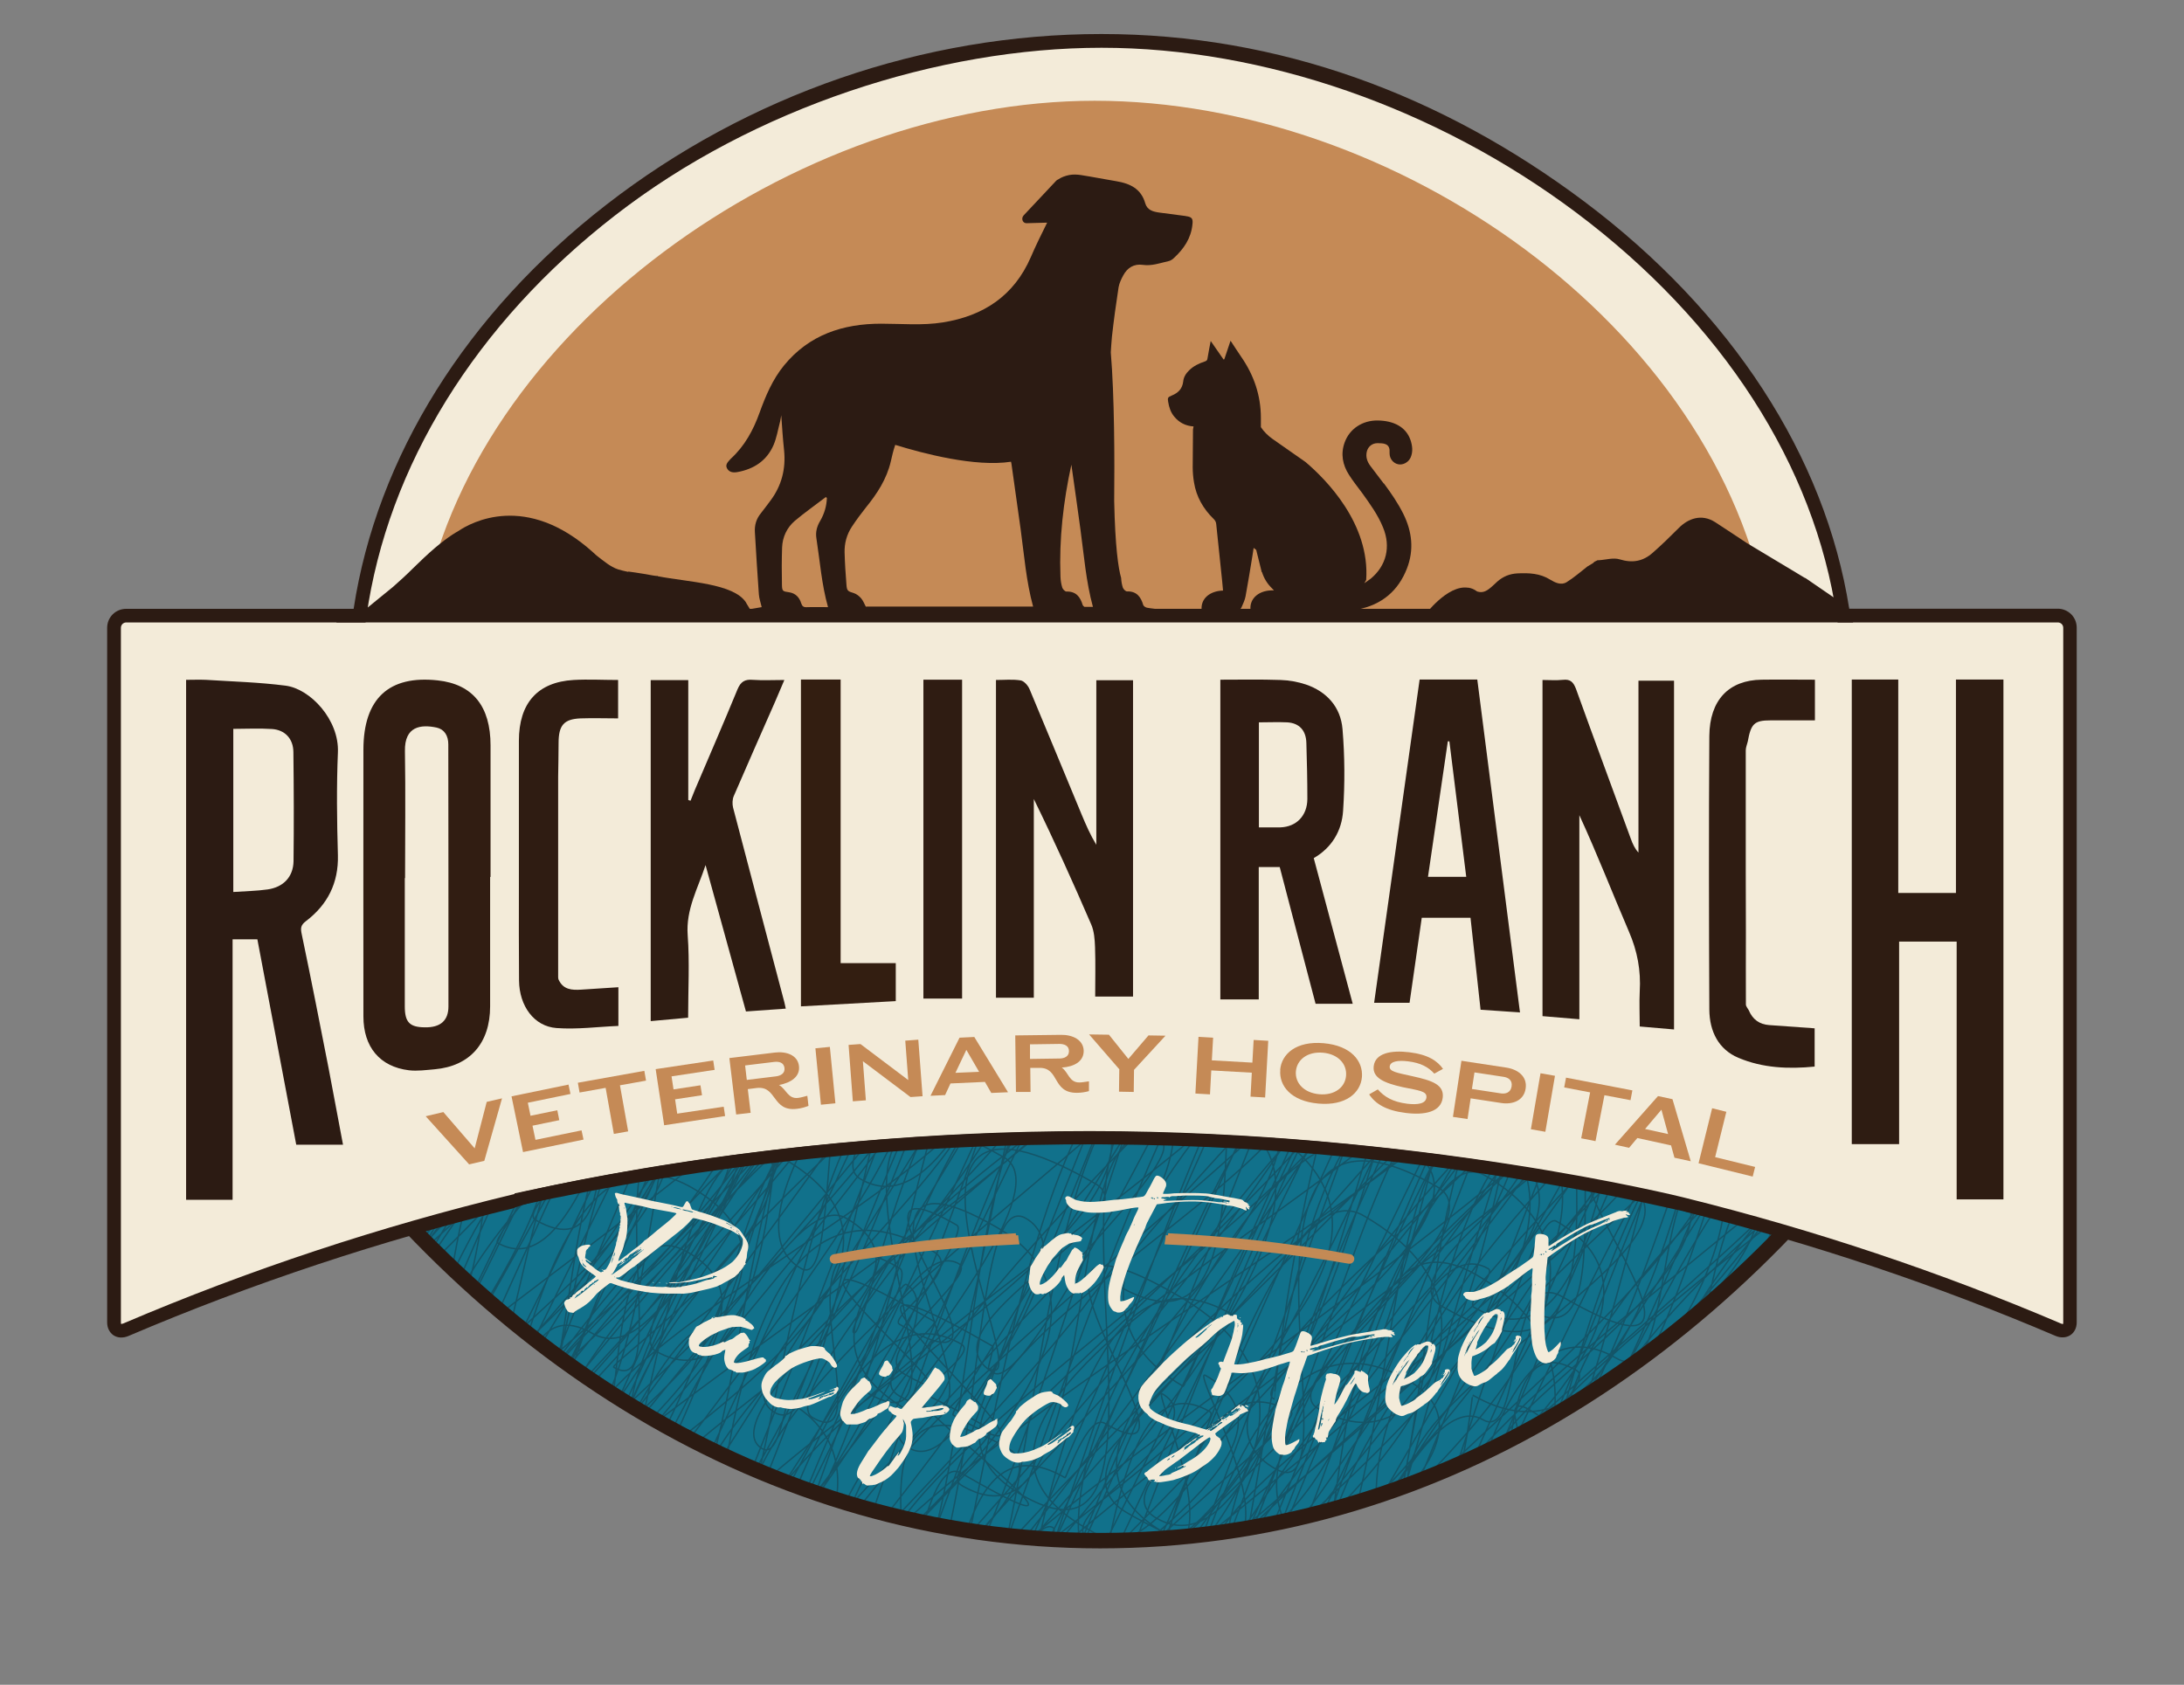 <?xml version="1.0" encoding="UTF-8"?>
<svg id="a" xmlns="http://www.w3.org/2000/svg" xmlns:xlink="http://www.w3.org/1999/xlink" version="1.1" viewBox="0 0 1540.9 1188.8">
  <rect x="0" y="0" width="1540.9" height="1188.8" fill="#808080" stroke="none"/>
  <!-- Generator: Adobe Illustrator 29.3.1, SVG Export Plug-In . SVG Version: 2.1.0 Build 151)  -->
  <defs>
    <style>
      .st0, .st1, .st2, .st3, .st4 {
        fill: none;
      }

      .st5 {
        fill: #f3ebd9;
      }

      .st1 {
        stroke-width: 9px;
      }

      .st1, .st3, .st4 {
        stroke: #2c1b13;
      }

      .st1, .st3, .st4, .st6 {
        stroke-miterlimit: 10;
      }

      .st7 {
        fill: #2f1c12;
      }

      .st2 {
        stroke: #145568;
        stroke-linecap: round;
        stroke-linejoin: round;
      }

      .st3 {
        stroke-width: 9.6px;
      }

      .st4 {
        stroke-width: 10.9px;
      }

      .st8 {
        fill: #331e11;
      }

      .st6 {
        stroke: #c38a55;
        stroke-width: 3.2px;
      }

      .st6, .st9 {
        fill: #c58a56;
      }

      .st10 {
        fill: #2e1c12;
      }

      .st11 {
        fill: #311d12;
      }

      .st12 {
        fill: #11718b;
      }

      .st13 {
        clip-path: url(#clippath);
      }

      .st14 {
        fill: #2c1b13;
      }

      .st15 {
        fill: #2e1b12;
      }
    </style>
    <clipPath id="clippath">
      <path class="st0" d="M195.6,747.9c139.4,207.4,347.7,339.2,580.6,339.2s437.5-129.4,576.8-333.7c-380-126.7-776.9-128.6-1157.4-5.5h0Z"/>
    </clipPath>
  </defs>
  <path class="st12" d="M195.6,747.9c139.4,207.4,347.7,339.2,580.6,339.2s437.5-129.4,576.8-333.7c-380-126.7-776.9-128.6-1157.4-5.5h0Z"/>
  <g class="st13">
    <path class="st2" d="M5.7,1174.4s313.3-542.8,313.3-542.7c223.3,128.9-371.9,486-299.1,528,.8.4.4-7.2,3.2-5.6,141.7,81.8,130.9-327.5,178.9-299.8,4.3,2.5,3.2-16.8,8.1-14,46.8,27-186.7,156.9-110.3,201.1,4.4,2.6,83.5-161.8,90.9-157.5,10,5.8,13.3-23,17.6-20.5,11.9,6.9,10.8-30.3,15.9-27.5,73.9,42.7-144.6,156.8-99.7,182.7,6.1,3.5-10.4-9.3,1.5-2.5,60.8,35.1-137.9,168.2-103,188.3,18.7,10.8,176.9-323.9,184.5-319.5,3,1.8,8.7-9.3,10.5-8.2.2.1,18.1-52.3,27.2-47.1,19.7,11.4-47.9,37.6-23.9,51.5,19.1,11,16-62.1,30.9-53.5,17.5,10.1-31.3,55.7-27.6,57.8,8.6,5,32.5-61,34.5-59.8,4.3,2.5-39.7,59.3-31.3,64.2,16.9,9.8,26.9-72.6,38.2-66.1,29,16.8-43.2,65.6-34.9,70.4,6.5,3.7,26.2-81.3,41.8-72.3,24.6,14.2-49.6,70.2-38.4,76.6,28.8,16.6,27.2-88.9,45.3-78.5,3.9,2.2-78.7,61.5-42,82.7s31.5-94.6,48.8-84.6c72.2,41.7-107.6,156.9-90.5,166.8,12.3,7.1,11.4-79,37.1-64.2,19.2,11.1-53.2,87.5-46.9,91.2,33.5,19.3,100.9-181.3,103.7-179.6,29,16.7-67.1,68.6-42.1,83,6.9,4,30.1-119.3,59.2-102.5,48.4,28-80.8,92.2-55.8,106.6,28,16.2,46.7-117.5,62.5-108.3,24.5,14.1-95.8,127.6-74.9,139.7,19.9,11.5,215.1-459.3,252.7-437.7,109.5,63.2-634.9,445.6-347.4,611.6,17.9,10.3,240.8-532.2,290.7-503.5.2,0-413.7,375.5-261.7,463.2,19.1,11.1,221.7-402.8,229.9-398.1,94.4,54.5-150.6,242-138.1,249.2,3.5,2,17.2-164.9,75.7-131.1,3.4,2-115.3,110.2-72.2,135.1,8.8,5,34.5-162.3,78.9-136.6.1,0,3.2.7,4.8,1.7,1.8,1,106.5-186.8,107.5-186.3,60.6,35-231.9,301.5-184.2,329.1,73.7,42.5,59.2-162.6,85.2-147.6,7.8,4.5-281.7,387.7-233.9,415.2,29.5,17,178.1-419.6,226.2-391.8,20.4,11.8-281.6,216.4-159.8,286.7,37.1,21.4,39.8-218.1,104.4-180.8,89.8,51.8-351.5,276-203,361.7,18.1,10.4,229.5-517.3,281.4-487.4,61.5,35.5-225.8,368.4-211.6,376.6,59,34.1,375.3-747.8,417.6-723.3,246.8,142.5-451.9,415.5-288.6,509.8,31.2,18,17.5-221.7,100.4-173.8,13.5,7.8-47,81.9-42.9,84.3,87.2,50.3,126.1-361.2,187.9-325.5,133.7,77.2-435.4,387.9-272.5,482,20.6,11.9,241.4-419.7,242.1-419.3,236.3,136.4-477.9,631.3-388.5,682.9,69,39.8,197.6-527.7,277.9-481.3,10.5,6-29.7,39.5-20.2,45,86.9,50.2,10.2-196.6,87.7-151.8,112.3,64.9-191.4,334.8-188.5,336.5,56.6,32.7-80.9-70.3,10.2-17.7,51,29.5-93.7,97.3-61.2,116.1,9.8,5.7,195-572.2,296.5-513.6,260,150.1-491.4,545.8-354.8,624.6,13,7.5,376.9-861.7,467.4-809.5,77.5,44.8-511.8,434.9-311.9,550.3,47.1,27.2,44.2-258.3,122.9-212.9,91.9,53-158.8,193.4-119.1,216.4,18.4,10.7,112.7-225,125.6-217.5,124.5,71.9-402.2,357.8-251.2,445,34.5,19.9,290.1-714.2,381.8-661.3,66.6,38.4-179.4,201.7-127.9,231.4,89.1,51.5,118.2-350.5,181.3-314,334.4,193.1-511.5,720.8-435.7,764.6,43.1,24.9,327.5-665.9,370.2-641.2,240.1,138.6-603.3,438.7-336.5,592.8,84.7,48.9,369.7-755.7,419.6-726.9,111.4,64.3-266.9,269.9-179.3,320.5,96.5,55.7,82.8-327.6,162.6-281.6,123.7,71.4-482.5,396-287.8,508.4,119.9,69.2,100.6-267.4,140.9-244.1,113.6,65.6-193.7,214.7-137.1,247.4,67.6,39.1,24-317.3,143.4-248.4,4.4,2.6-172.7,232.5-139.5,251.6,49.7,28.7,42.4-312.3,145.8-252.6,124.2,71.7-391.8,434.9-281.9,498.3,39.8,23-7.3-240.3,102.2-177.1,48.2,27.8,18.6-197.5,94.5-153.6,89.9,51.9,214.3-481.2,261.9-453.7,214.2,123.7-592.7,709.1-450.9,791,83,47.9,304.1-803.8,424.1-734.5,174.8,100.9-466,518.2-336.5,592.9,30.5,17.6,43.1-372.7,172.2-298.2,176.8,102-371.2,330.8-231.7,411.3,48,27.7,240.9-719.3,371.7-643.8,168.1,97-584.4,639.2-418.5,734.9,115.1,66.4,202.8-610.2,315-545.5,78.3,45.2-96.8,166.9-92.1,169.6,52.9,30.5-42-247.1,96.5-167.1,27.1,15.7-286,290-192.8,343.8,136.8,79,59.1-309.6,148.8-257.8,112.7,65-213.6,237.1-151.8,272.8,120.8,69.7,313.2-712.8,387-670.2,59.7,34.4-370.9,601.9-349,614.5,136.9,79,223.4-645.5,335.4-580.9,31.4,18.1-286.5,409.1-244.5,433.4,76.2,44,83.9-149.1,85.5-148.2,6.1,3.5-443.6,471.4-310.7,548.1,59.8,34.5,390.8-843.7,463-802,92.3,53.3-373.9,560.1-331.7,584.5,96.8,55.9,82.9-376.7,183.8-318.4,215.6,124.5-466,355.8-266.2,471.1,37.9,21.9,252.6-597.5,321.9-557.5,3.8,2.2-49.1,40.9-25.7,54.5,55.8,32.2-25.8-247.7,100.8-174.7,128.4,74.1-400.3,534.7-327.3,576.8,3.3,1.9,110.4-267.4,143.4-248.3,10.8,6.2,39.2-171.7,88.5-143.3,9.4,5.4,8.2-226.5,100.2-173.5.5.3-313.4,357.7-228.9,406.5,127.4,73.6-56.3-64.3,13.8-23.9,6.2,3.6-122,94.5-67.1,126.2,139.7,80.7,333.6-664.2,371-642.7,142,82-694.2,809.5-519.7,910.2,28.4,16.4,277.8-797.1,414.6-718.2,199.9,115.4-427.2,292.1-229,406.6,100.5,58.1,59-403.9,189.6-328.5,73.1,42.2-462.7,589.4-366.6,644.9,88.7,51.2,426.8-888.9,491.6-851.5,11.3,6.5-277.4,293.9-192.3,343,40.2,23.2-14.5-336.1,141.9-245.8,39,22.5-138.1,160.7-99.8,182.8,102.5,59.2,179.2-413.5,223.8-387.7,58.2,33.6-511.4,856.9-494.6,866.6,2,1.2,194.8-489.4,260.6-451.3,106.5,61.5-228.2,188.2-134.2,242.5,163.8,94.5,292.7-584.2,326.2-564.9,351.9,203.2-805.2,581.3-448.7,787.1,134.1,77.4,371-981.9,517.9-897,165.5,95.6-726.8,565.5-422.2,741.3,107.3,61.9-65.9-164.4,54.7-94.7,11.2,6.5-22.1,28-13.3,33.1,135.4,78.2,169-370.8,202.8-351.3,55.7,32.2-187.8,209.7-133.4,241.1,58.6,33.8,67-481,225-389.8,134.8,77.8-295.1,380-234,415.2,12.5,7.2,15.8-34.8,19-32.9,157.5,90.9-281.4,414.3-245.4,435.1,107.2,61.9,494.6-925.7,524.5-908.5,128.6,74.2-605.2,447.7-340.8,600.3,58.3,33.6,52.3-451.8,208.7-361.5,8.4,4.8-109.8,180.9-101.5,185.8,9.1,5.3,45.6-215,104.5-181,34.8,20.1-166.3,221.8-133.3,240.9,51.8,29.9-36.9-162.3,61-105.7,26.3,15.2-225.6,346.3-202,359.9,54.8,31.7,281.2-831.7,430.4-745.5,30.8,17.8-837.2,575.6-454.2,796.8,13.5,7.8,220-405.8,230.7-399.6,49.6,28.6-152.9,259.4-146.2,263.2,14.2,8.2,1.1-381.2,165.4-286.4,22.5,13-32.6,46.3-23.9,51.4,108.6,62.7-62.7-129.6,40.4-70,10.4,6-69.6,114.6-62.7,118.6,97.3,56.2-82.1-269.2,96-166.4,63.4,36.6-253.1,347.5-209.4,372.8,53.8,31.1,152.8-488,249.5-432.2,186.6,107.8-424.3,327-243.4,431.5,18.5,10.7,116-329,171.5-297,14,8.1-64.6,62.7-39,77.5,82.1,47.4-148.3-134.9,21.3-37,4.9,2.8-47.4,39.5-24.6,52.6,107.9,62.3-76.9-203,68.7-119,155.5,89.8-207.6,318.2-185.4,331,38.5,22.2,254.7-583.9,316.5-548.2,114.6,66.2-365.8,247.1-194.1,346.2,70.5,40.7,53.9-462.8,213.9-370.5,124.7,72-576.3,410.4-317.5,559.8,177.5,102.4,131.9-356.6,187.4-324.5,90.7,52.3-343,445.9-274.5,485.4,46,26.6,102.5-469.6,229-396.6,15.9,9.2-70.7,53.7-36.6,73.4,61.8,35.7,166.3-371.6,202.5-350.7,112.8,65.2-490,351.5-270.4,478.3,150.4,86.9,65.2-489.7,228.4-395.5,170,98.1-555.3,583.7-387.3,680.8,133.3,77,273.8-857.2,439.6-761.4,23.9,13.8-188.5,321.4-182,325.1,126.4,73-157.9-155.8,28-48.5.9.5-3.5,15.3-3.2,15.5,39.9,23-102-232.8,75.3-130.4,43.3,25-129.2,100.3-71.4,133.7,31.2,18,210.5-368.2,212.1-367.3,230.7,133.2-615.3,445.1-342.2,602.8,146.1,84.4,243.9-699,363.7-629.8,219.6,126.8-550.3,748.5-457.4,802.2,107.8,62.2,159.3-308.8,173.6-300.6,1.3.7,11-45.9,27-36.7,159.3,92-146.3-127.3,18.6-32.1,10,5.8-32.8,32.5-17.9,41,105.4,60.9,65-286.7,140.4-243.1,43.8,25.3-617.9,567.6-395.9,695.8,141.8,81.9,385.5-1110.8,577.4-1000.1,200.3,115.7-603,923.9-546.5,956.5,132.2,76.3,554.2-964.5,556.2-963.4,265.8,153.5-632,576.4-403.3,708.5,104.7,60.5-55.8-272.8,104.2-180.5,73.3,42.3-378.5,300.2-220.3,391.5,183,105.6,486.7-930.6,524.7-908.7,122.8,70.9-253.5,386.9-226.6,402.5,146.5,84.5,8.4-346.3,152.1-263.4,220.9,127.5-477.8,421.5-297.6,525.5,112.3,64.9,53.7-518.2,237.8-411.9,123.1,71-298.9,377.4-233.8,415,49.3,28.5,56.8-553.4,253.8-439.7,114.4,66-326.5,237.8-180.2,322.2,144.5,83.4-39.2-374.2,152.3-263.7,169.4,97.8-526.9,635.6-402.6,707.3,121.1,69.9,486.2-1102.1,598.8-1037.1,332.4,191.9-600,861-518.5,908.1,104.3,60.2,265.2-805,414.9-718.6,167.4,96.7-620.3,540.9-384.9,676.7,73.9,42.7,279-550.5,308.1-533.7,242,139.7-467.7,414.3-292,515.8,94.3,54.5,32.5-337.4,154.2-267.1.9.5,16-45.3,28-38.4,88.8,51.2-104.7-180.4,51.9-90,256.2,147.9-432.5,460.7-303.3,535.3,14.4,8.3,184.6-389.2,214.7-371.8,3.6,2.1-3.4,9.3-.6,11,198.8,114.8,281.2-598.5,329.5-570.6,384.4,221.9-807.8,565.5-442.5,776.5,80.4,46.4,406.2-820.5,456.8-791.3,56.5,32.6-769.5,607.2-451,791.1,77.1,44.5,222.3-768.6,388.4-672.7,217.5,125.6-454.8,342.3-257.6,456.2,131.8,76.1,44.8-100.1,54.5-94.4,40.3,23.3-78,86.8-52.8,101.4,105.2,60.7,352.6-655.5,372-644.3,106,61.2-510,418.9-304.6,537.5,3,1.8,220.4-535.3,286.9-496.9,199,114.9-689.5,765.3-499.5,875.1,113.2,65.4,75-528.3,247.5-428.7,12,7-136.1,104.2-74.8,139.6,159.2,91.9,40.5-105.6,55.8-96.7,143.7,82.9-441.4,298.3-235.2,417.3,191.3,110.5,397.7-1004.5,534.4-925.5,434.7,251-845.2,694.9-507.9,889.7,43.6,25.2,397-886.9,483.3-837.1,218.2,126-800,744-517.8,906.9,199.2,115,124.4-496.1,245.9-425.9,11.4,6.6-72.3,55.1-37.6,75.2,130,75,189.5-690.8,346.5-600.2,454.7,262.5-813.2,814.7-551.8,965.7,88.5,51.1,421.5-978.6,529.1-916.5,240.1,138.6-516.6,446.8-318.3,561.3,157.9,91.2,205.8-422.4,234.4-405.9,178.9,103.3-460.9,780.3-448.8,787.3,96.1,55.5,307.5-892.2,463.2-802.3,208.5,120.4-420,516.9-324.5,572,44.3,25.6,135.6-421.5,216.4-374.8,266.9,154.1-530.8,492.5-341.6,601.7,31.1,18,205.5-745.6,374.2-648.2,75.3,43.5-120,161.9-95.8,175.9.5.3,42.9-468.3,213.5-369.8,274.2,158.3-389.5,527.3-321.4,566.6,88.8,51.3,175.2-446.6,237.2-410.8,211.1,121.9-299.9,420.1-252.5,447.4,150.6,87,356.3-777.4,425.7-737.3,388.3,224.2-958.4,718.2-546.2,956.1,164.9,95.2,118.6-522.4,255.8-443.1,17.3,10-377.4,279.2-210.9,375.3,101,58.3,267.7-739.6,387.2-670.6,102.9,59.4-298.4,271.3-187.8,335.2,63.2,36.5-56.4-297.4,114.7-198.7,47.4,27.4-119.8,135.7-84.4,156.2,176.8,102.1,117.4-615.3,295.8-512.3,33.6,19.4-680.3,538.3-398.8,700.8,83.4,48.2,41.2-514.9,233.2-404,232.8,134.4-573.1,615.1-405.3,712,68,39.2,417-956.2,518.3-897.7,105.4,60.9-363.2,526.1-314.3,554.4,146.1,84.3,93.4-401.8,197.3-341.8,147.5,85.1-300,259.6-183.1,327.1,50.6,29.2,113.6-338.1,174.8-302.8,222.8,128.7-438.2,455.6-302.5,533.9,87.8,50.7,285.7-810.7,422.5-731.8,125.6,72.5-393.3,569.4-340.6,599.9,19.8,11.4,226.2-629,328.9-569.7,39.2,22.6-489.3,626.6-389.3,684.4,55.8,32.2,239.7-638.3,336.3-582.5,54.4,31.4-132.9,130.9-85.5,158.2,171.3,98.9,42.7-248.2,118.1-204.6,337.9,195.1-482,623.8-386.3,679.1,56.7,32.7,73.1-521.1,243.9-422.5,124.8,72-318.9,256.5-186.4,332.9,181.9,105,81.6-495.6,235-407.1,236.3,136.4-360.7,536.5-318.2,561.1,132.2,76.3,227.9-622.3,326.5-565.5,5.7,3.3-16,23.9-10,27.3,147.6,85.2,73.9-511,239.7-415.2,170.3,98.3-550.3,478.2-340.3,599.4,96.7,55.8,26.5-470,210.2-364,8.5,4.9-335.3,586.2-333.3,587.4,169.4,97.8,219-814.2,407.3-705.5,58.7,33.9-337.8,536.9-312.6,551.4,75.5,43.6,258.1-728,379.7-657.7,106,61.2-750.4,693-483.3,847.2,135.8,78.4,258.6-522.3,290.8-503.7,157.1,90.7-296.8,328.5-212.1,377.4,120.3,69.5-88.2-195.4,62.6-108.3,73.3,42.3,89.7-146.8,90.3-146.5,175.9,101.5,171.9-493,256.4-444.1,153.1,88.4-234.5,373.5-216,384.2,85.4,49.3-16.5-254.8,106.2-183.9,163.3,94.3-325.3,367.1-236,418.7,53,30.6,34.4-462.9,209-362.1,76.5,44.2-662.7,463.1-361.9,636.8,36.5,21.1,176.8-474.3,249.6-432.2,28.8,16.6,15.4-110.2,55.9-86.8,150.8,87.1-50.9-135.1,45.8-79.3,78.8,45.5-239.7,178-132.7,239.8,108.3,62.5,205.8-421.2,233.8-405,194.8,112.5-288.8,448.1-261.9,463.6,154,88.9,176.6-577.2,294.1-509.3,265.2,153.1-455.5,544.4-345.3,608,80.3,46.3,222.2-416.3,235.8-408.4,90.3,52.2-137.4,180.7-108.3,197.5,24.7,14.3-10.8-42.3,15.6-27.1,186.5,107.7-268.6,459.5-261.8,463.4,62.7,36.2,439.1-1072.3,574.1-994.4,38.4,22.2-787.5,583.8-445.3,781.3,43.9,25.3,280.4-766.7,402.1-696.5,53.7,31-368.5,642.3-365.9,643.8,127.6,73.6,36.8-279.2,130.1-225.3,10.3,6-22,34.2-16,37.6,111.7,64.5,168.9-599.4,301.8-522.7,304.8,176-543.7,546-368,647.4,47.6,27.5,183.7-319.4,184.2-319.1,180.4,104.2-608.7,424.6-331.7,584.5,28.2,16.3,328.3-785.1,422-731,190.3,109.8-455.5,419.1-291,514.1,6.3,3.6,26.3-277.5,126.7-219.5,45,26,21.9-165.2,81.4-130.9,134.7,77.7,157.8-353,192.3-333.1,87.2,50.4-712.2,561.6-416.9,732.1.2,0,100.5-263.9,139.4-241.4,5.1,2.9-95.9,137-79,146.8,62.7,36.2-21.2-52.8,17.6-30.5,6.5,3.8,71.5-399.8,195.3-328.3,130.9,75.6,62.5-323.2,155.6-269.5,59.4,34.3-691.5,484.8-378.5,665.5,122,70.4-80.3-59.8,5.8-10.1,21.6,12.5-58.9,110.4-58.2,110.8,14.4,8.3,217-494.2,268.2-464.6,138.5,80-211.9,276.1-168.2,301.3,19.6,11.3,14.6-152,69.4-120.3,18.9,10.9,29.4-58.3,36.9-53.9,74.8,43.2,80.9-322.1,159.7-276.6,87.6,50.6-190.7,138.3-103.2,188.8,12.5,7.2,65.2-388.8,184.6-319.8,264.8,152.9-600.5,492.4-359,631.8,99.7,57.6,114.4-200.5,115.4-199.9,36,20.8-66.4,104.4-57.5,109.5,70.5,40.7,41.3-294.1,137.7-238.4,8.9,5.2-226.9,174.5-127.9,231.6,57.5,33.2,90.4-254.7,132.9-230.1,2.5,1.4-.6,9.5,0,9.8,45.2,26.1,69.3-182.1,96.2-166.6,38.6,22.3-276.7,282.9-187.3,334.5,22.5,13,166.7-449.8,236.5-409.6,84.9,49-493.4,363.8-276.6,489,21.1,12.2,242.5-469.2,263.8-456.9,110.4,63.7-269.6,371.4-223.9,397.8,11.7,6.7,69.3-216.2,110.9-192.1,42.4,24.5-151.4,121-85.9,158.8,2.6,1.5,216.3-386,221.2-383.1,61.8,35.7-446.1,624-377.4,663.7,3,1.8,233.2-503.9,276.5-478.9,95.2,55-312.2,479.3-281.3,497.2,19.5,11.3,81.2-196.5,105.4-182.5,6.7,3.9-147.8,164-103.7,189.5,56.2,32.4,202.8-472,255.1-441.8,51.1,29.5-69.3,106.5-59.1,112.3,40.1,23.2,52.3-139.8,73.6-127.5,82.3,47.5-345.5,353.8-235.2,417.5,51.5,29.8,166.3-324.7,182.2-315.5,1,.6-15,17.4-7,22.1,34,19.6,122.6-313.9,166.6-288.5,117.4,67.8-141.3,232.1-131.5,237.8,32.1,18.5,31.2-73.4,39.6-68.5,5,2.9-33.3,29.6-16.8,39.1,18.1,10.5,182.7-352.4,198.3-343.4"/>
  </g>
  <path class="st4" d="M195.6,747.9c139.4,207.4,347.7,339.2,580.6,339.2s437.5-129.4,576.8-333.7c-380-126.7-776.9-128.6-1157.4-5.5h0Z"/>
  <path class="st5" d="M1451.9,434.4h-151.2C1267.3,206.7,1013.6,28.9,777.2,28.9S285.1,212.4,253.7,434.4H89.1c-4.8,0-8.6,3.9-8.6,8.6v490.2c0,4.8,3.7,7,8.3,5.1,79-33.7,159.9-61.3,242-82.7-.4-.4-.7-.8-1.1-1.2,282.2-67.1,576.2-68.5,858.8-4.1,0,0,.1-.1.2-.2,3.7.9,7.3,1.9,11,2.8,6.5,1.5,13,3.1,19.5,4.7-.1.1-.2.2-.3.3,79.2,21.1,157.2,47.9,233.5,80.5,4.6,2,8.3-.3,8.3-5.1v-490.2c0-4.8-3.9-8.6-8.6-8.6h0Z"/>
  <path class="st14" d="M769,798.1c231,0,417.9,46.6,417.9,46.6l2.8.7c90.2,22.4,179.1,52.1,264.4,88.5.9.4,1.4.3,1.5.3,0,0,.1-.3.1-1v-490.2c0-1-.4-2-1.1-2.7s-1.7-1.1-2.7-1.1h-155.4l-.6-4.1c-15.6-106.6-80.8-207.8-183.7-285-98.6-74-220.7-116.4-335-116.4s-245.2,42.1-343.6,118.5c-97.9,76.1-160.1,176.6-175.1,282.9l-.6,4.1H89.1c-1,0-2,.4-2.7,1.1-.7.7-1.1,1.7-1.1,2.7v490.2c0,.6.1,1,.2,1,0,0,.5,0,1.4-.3,88.8-37.9,181.5-68.6,275.4-91.2,0,0,175.8-44.6,406.8-44.6h0ZM777.2,801.1c-261.1,0-416.1,51-415.5,51.6-92.5,22.5-183.6,52.7-271.1,90-3.8,1.6-7.6,1.4-10.5-.5-2.8-1.9-4.5-5.2-4.5-9v-490.2c0-3.6,1.4-7,3.9-9.5,2.5-2.5,5.9-3.9,9.5-3.9h160.5c16.4-107.3,79.5-208.4,178.1-285,100-77.7,224.1-120.6,349.5-120.6s240.6,43.1,340.8,118.3c103.6,77.8,169.8,179.6,186.8,287.2h147.1c3.6,0,6.9,1.4,9.5,3.9,2.5,2.5,3.9,5.9,3.9,9.5v490.2c0,3.8-1.6,7.1-4.5,9-2.9,1.9-6.8,2.1-10.5.5-83.9-35.8-171.4-65.2-260.2-87.3.8-.3-150.2-54.3-413-54.3h0Z"/>
  <path class="st9" d="M1247.2,434.4c-35.6-204.8-262.8-363.3-474.8-363.3s-441.2,163.6-474.8,363.3h949.6Z"/>
  <line class="st3" x1="237.4" y1="434.4" x2="1307.4" y2="434.4"/>
  <path class="st9" d="M300.5,787.6l12.3-2.9,22.1,25.6,8.5-32.8,10.8-2.5-12.5,44.1-10.7,2.5-30.6-33.9h0Z"/>
  <path class="st9" d="M369,812.8l-8.1-39.2,40.2-8.3,1.4,6.6-30.1,6.2,1.9,9.2,18.9-3.9,1.4,7-18.9,3.9,2.1,10,32.5-6.7,1.4,6.5-42.6,8.8h0Z"/>
  <path class="st9" d="M433.1,800.1l-5.8-32.5-18.4,3.3-1.2-6.9,46.9-8.4,1.2,6.9-18.4,3.3,5.8,32.5-10.1,1.8h0Z"/>
  <path class="st9" d="M468.6,794l-6-39.6,40.6-6.1,1,6.6-30.4,4.6,1.4,9.2,19-2.9,1.1,7-19,2.9,1.5,10.1,32.8-4.9,1,6.6-43,6.5h0Z"/>
  <path class="st9" d="M570.5,780.3c-2.4.9-5.2,1.8-8.3,2.1-17.6,2.1-13.9-16.4-28.3-14.7l-6.3.8,2,16.7-10.2,1.2-4.8-39.8,32.1-3.9c8.1-1,16.1,1.8,17,9.5.9,7.4-5.5,11.8-14.1,13.4h0c5.1,2.8,6.3,10,13.5,9.1,1.7-.2,4.3-.9,6.5-1.5l.8,7h0ZM525.7,751.8l1.2,10.2,20.5-2.5c3.4-.4,6.5-2.1,6.1-5.9-.5-3.9-3.8-4.7-7.3-4.3l-20.5,2.5Z"/>
  <path class="st9" d="M579.2,779.5l-3.9-39.8,10.2-1,3.9,39.8-10.2,1Z"/>
  <path class="st9" d="M598.7,737.3l8.4-.6,33.7,25.4-2.1-27.8,9.2-.7,3,39.9-8.5.6-33.6-25.3,2.1,27.6-9.2.7-3-39.9h0Z"/>
  <path class="st9" d="M666.7,772.7l-10.2.5,20.5-41,10.4-.5,23.8,39-11.8.5-4.5-7.8-24.3,1.1-3.8,8.2h0ZM674.1,757l16.7-.7-9-15.5-7.7,16.2Z"/>
  <path class="st9" d="M768.3,769.9c-2.5.7-5.4,1.2-8.4,1.2-17.8.2-12.1-17.8-26.6-17.6h-6.4c0,0,.2,17,.2,17h-10.3c0,.1-.5-39.9-.5-39.9l32.3-.4c8.2-.1,15.8,3.5,16,11.3,0,7.5-6.7,11.2-15.5,11.8h0c4.8,3.3,5.2,10.6,12.5,10.5,1.7,0,4.4-.5,6.7-.8v7.1c0,0,0,0,0,0ZM726.7,736.9v10.3c.1,0,20.8-.3,20.8-.3,3.4,0,6.7-1.4,6.7-5.2,0-3.9-3.3-5.1-6.8-5.1l-20.7.3h0Z"/>
  <path class="st9" d="M789.9,754.7l-21.5-24.8,14,.2,13.7,17.1,14.2-16.6,12,.2-22.2,24.1-.2,15.6-10.4-.2.2-15.6h0Z"/>
  <path class="st9" d="M843.4,771.6l2.2-40,10.3.6-.9,16,28.6,1.6.9-16,10.3.6-2.2,40-10.3-.6.9-16.9-28.6-1.6-.9,16.9-10.3-.6h0Z"/>
  <path class="st9" d="M903.2,754.9c1-11.2,11.3-20.5,30.7-18.8,19.4,1.7,27.9,12.7,27,23.9-1,11.2-11.4,20.4-30.7,18.7-19.4-1.7-27.9-12.6-26.9-23.8ZM949.7,759c.7-8.3-5.7-15.3-16.4-16.2s-18.2,4.8-19,13.1c-.7,8.3,5.7,15.2,16.4,16.2s18.3-4.7,19-13h0Z"/>
  <path class="st9" d="M1012,757.6c-4.3-4.7-9.6-7.6-18.5-8.7-7.2-.9-12.6,0-13,3.6-.4,3.6,4.8,4.4,16.1,6.9,13.5,3,22.4,5.8,21.3,15.1-1.2,10.1-12.6,12.5-26.1,10.8-13.8-1.7-21.4-6.4-25.8-13.1l6.1-3.5c4.6,5.2,10.4,8.8,20.7,10.1,7.5.9,13.1,0,13.6-4.4.5-4.6-5.4-4.9-16.8-7.3-12.9-2.9-21.4-6.5-20.4-14.8,1.1-9.2,12.3-11.4,25.2-9.8,13.3,1.6,19.8,6.2,23.7,11.7l-6.2,3.4h0Z"/>
  <path class="st9" d="M1025.1,788.1l6-39.6,31.6,4.8c8,1.2,15,6.1,13.7,14.8s-9.4,11.4-17.2,10.2l-21.6-3.3-2.2,14.6-10.2-1.5h0ZM1040.3,756.7l-1.8,11.7,20.4,3.1c3.4.5,6.9-.5,7.6-4.9s-2.3-6.3-5.8-6.8l-20.4-3.1Z"/>
  <path class="st9" d="M1080.1,796.8l6.8-39.5,10.2,1.8-6.8,39.5-10.2-1.8Z"/>
  <path class="st9" d="M1115.6,803.2l6.3-32.4-18.3-3.5,1.3-6.9,46.8,9-1.3,6.9-18.4-3.5-6.3,32.4-10.1-2Z"/>
  <path class="st9" d="M1149.4,809.9l-10-2.2,30.4-34.3,10.2,2.2,12.9,43.8-11.5-2.5-2.4-8.7-23.8-5.2-5.8,6.9h0ZM1160.6,796.6l16.3,3.6-4.7-17.2-11.6,13.7h0Z"/>
  <path class="st9" d="M1208,782l10,2.5-7.9,32,28.2,6.9-1.7,6.8-38.2-9.4,9.6-38.9h0Z"/>
  <path class="st14" d="M526.4,425.2c-8.7-13.6-40.7-14.4-62.3-18.6v-.2c-.3,0-.6,0-1,0-.7-.1-1.5-.2-2.2-.3-10.3-1.9-17.5-2.8-17.5-2.8l-.3.2c-2.3-.5-4.7-1-6.9-1.7-5.6-1.8-10.4-6.1-15.3-9.8-.7-.7-1.5-1.4-2.3-2.1-47.4-42.9-86.4-21.2-95.2-15.2-5.4,3-13.2,8.5-24.1,18.7-1.6,1.5-3.3,3.1-5,4.8-.9.9-1.8,1.7-2.7,2.6-4.6,4.6-9.4,9-14.3,13.3l-19.5,15.9-.5.5h.9c.5,0,.9,0,1.4,0,.8,0,1.6,0,2.4,0,.5,0,.9,0,1.4,0,34.8,0,69.6,0,104.3-.1,11.1,0,22.2,0,33.3-.1l8.3.9,44.2,5.8,69.2-3.8s17.3,13.5,3.8-7.7h0Z"/>
  <path class="st14" d="M1273.6,407.9l-41.1-24.7c-7.5-4.9-14.8-9.9-22.3-14.7-9.9-6.4-19.4-2.3-25.6,3.9-6,6-12.1,12-18.5,17.6-6.7,6-14.2,7.5-23.3,4.7-4.4-1.4-9.8.3-14.7.6h-.4c0,.1-.4,0-.4,0h-.1c-.7.3-1.4.6-2.1,1h0c-.4.3-.8.6-1.1,1h0c-1.3.8-2.7,1.6-4,2.4-4.9,3.8-9.5,7.9-14.7,11.1-3.9,2.4-8.1.3-11.6-1.8-7.2-4.5-15-4.8-23.2-4.4-5.4.3-10,2.2-14,5.7-.9.8-1.8,1.7-2.7,2.5-4.7,4.4-7.4,5.8-11.5,4.6-.3-.1-.5-.3-.8-.5-1.7-1.2-3.5-1.9-5.4-2.2-.1,0-.3,0-.4,0-14.7-2.2-30.8,19.8-30.8,19.8h183.5l14.1-4c1.3,0,2.6,0,3.9,0,1.4,0,2.9,0,4.3,0,1.4,0,2.8,0,4.3,0,9.9.3,19.8.7,29.7.7,7.9,0,15.9-.8,23.8-.9,6.6-.1,13.1.2,19.7.3,3.4-.2,6.8-.4,10.3-.5,2.9,0,4.8-.3,6.1-1.1l-30.9-21.2h0Z"/>
  <path class="st10" d="M1339.4,630.1h40.6v-150.6h33.5v366.8h-33v-181.9h-40.6v142.9h-33.4v-327.8h32.8v150.5h0Z"/>
  <path class="st14" d="M181.6,662.8h-17.5v183.8h-32.8v-366.9c4.6,0,9.3-.2,14,0,18.7,1.2,37.5,1.7,56.1,4.1,17.6,2.2,38,24.2,37,47.1-1,24.1-.7,48.3,0,72.5.5,19.7-7.3,35-22.6,46.6-3.8,2.9-3.8,5.1-2.9,9.3,6.6,31.5,12.8,63.1,19,94.8,3.4,17.6,6.6,35.3,10.1,53.6h-33c-9.1-48.2-18.2-96.5-27.4-144.8h0ZM164.6,514.3v115.1c8.6-.6,16.5-.7,24.2-1.8,11.2-1.6,18.1-8.9,18.3-19.9.3-25.7.2-51.4-.1-77.1-.1-9.4-6-15.6-15.1-16.2-9.1-.6-18.2-.1-27.3-.1h0Z"/>
  <path class="st11" d="M345.8,618.8c0,30.4,0,60.8,0,91.3,0,26-14.3,42.2-39.1,44.4-6,.5-12.2,1.4-18.2.7-20.5-2.5-32.1-16.4-32.1-38,0-62.7-.1-125.4,0-188.1,0-36.2,18-52.8,52.5-49,24.6,2.7,37.2,18.2,37.2,45.9v92.8h-.2,0ZM285.7,619.6h-.1c0,30.2,0,60.3,0,90.5,0,11.2,3.4,14.7,14.1,14.8,10.9.2,16.7-4.6,16.7-14.8,0-61.6,0-123.3-.1-184.9,0-6.1-2.8-10.6-8.2-11.8-11.3-2.4-22.7-.9-22.4,16.5.5,29.9.1,59.8.1,89.7h0Z"/>
  <path class="st15" d="M926.9,605.5c9.3,34.9,18.4,69,27.5,102.8h-26.2c-8.6-32.8-17-64.6-25.3-96.5h-14.8v93.4h-27.1v-225.6c14.2,0,28.4-.3,42.5.2,6,.2,12.2,1.3,17.9,3.2,14.6,5,24.5,15.8,25.8,31.5,1.6,19.1,1.7,38.5.4,57.7-.9,14-7.9,25.9-20.7,33.3h0ZM888.2,509.6v74.2c5.4,0,10.3.1,15.2,0,11.3-.4,18.9-8.2,19-20,0-13.2-.3-26.3-.7-39.5-.2-8.9-5-14.1-13.5-14.6-6.5-.3-13.1,0-20,0h0Z"/>
  <path class="st10" d="M1088.3,479.8c4.8,0,9.6.4,14.4-.1,5.2-.6,7.4,1.5,9.3,6.6,12.7,35.3,25.8,70.5,38.7,105.8,1.2,3.3,2.6,6.5,5.3,9.5v-121.3h25.1v246.1c-8-.7-15.7-1.4-24.2-2.1,0-8.4-.4-16.6,0-24.7.9-14.8-1.7-28.6-7.6-42.2-11.7-27.2-22.4-54.9-35-82.2v144c-9.2-.8-17.4-1.5-26-2.2v-237.1h0Z"/>
  <path class="st10" d="M729.4,704h-26.7v-224.2c5.8,0,11.7-.6,17.4.3,2.4.4,5.2,3.6,6.3,6.2,12.4,29.5,24.5,59.1,36.8,88.6,3,7.2,6.1,14.3,10.3,21.2v-116.1h25.9v223.2h-26.7c0-11.8.3-23.3-.1-34.8-.2-5.4-.6-11.3-2.7-16.1-12.8-29.6-26-58.9-40.5-88.5v140.1h0Z"/>
  <path class="st10" d="M459.1,479.9h26.5v84.6c.5.2,1.1.3,1.6.5,1-2.5,2-5,3-7.5,10.1-23.7,20.3-47.2,30.1-71,2.3-5.6,5.3-7.3,10.9-6.8,7,.5,14.1.1,22.2.1-2.5,5.7-4.5,10.7-6.7,15.7-9.7,22.1-19.5,44.1-29,66.2-1,2.3-1.1,5.6-.5,8.1,12,45.8,24.1,91.6,36.2,137.4.3,1.2.5,2.5,1,4.5-9.4.7-18.4,1.3-28.1,2-9.5-34.6-19-69-28.5-103.3-5.4,16.5-14,31.3-12.6,49.6,1.4,18.9.3,38,.3,58.1-8.4.8-17.1,1.6-26.4,2.4v-240.6h0Z"/>
  <path class="st10" d="M1042.3,479.6c10,78.2,20,156.1,30.1,234.8-9.3-.7-18.6-1.3-27.8-1.9-2.4-21.7-4.7-42.9-7.1-64.9h-34.4c-2.8,19.7-5.7,39.7-8.6,60h-25c10.7-76.2,21.3-151.7,32.1-228.1h40.7ZM1034.5,618.8c-4-32.2-8-64-11.9-95.7-.4,0-.7,0-1.1,0-4.6,31.7-9.3,63.4-14,95.6h27Z"/>
  <path class="st7" d="M1231.8,657.9c0,17-.1,33.9,0,50.9,0,1.3,1.3,2.7,2,4,2.8,6.7,7.7,10,14.3,10.5,10.6.8,21.2,1.5,32.2,2.3v27c-18.3,1.8-36.5,1.1-53.8-6.2-13.8-5.8-20.4-18.4-20.5-34.1-.3-64.3-.4-128.6,0-192.9.2-25.5,13.8-39.5,36.9-39.8,12.4-.2,24.8,0,37.6,0v28.7c-10.5,0-20.9,0-31.2,0-11.6,0-13.9,2.3-16.2,15-.5,2.1-1.4,4.1-1.4,6.2,0,28.3,0,56.7,0,85"/>
  <path class="st7" d="M393.8,681.6c0,2.7,0,5.3,0,7.9,0,.5.1,1,.2,1.5,3.3,7.5,9.6,7.7,16.1,7.3,8.6-.5,17.2-1.1,26.2-1.7v27.3c-14.6.6-29.2,2.6-43.7,1.5-15.8-1.2-26.2-15.5-26.4-33.5-.2-21.7-.1-43.4-.1-65.1,0-34.7,0-69.4,0-104,0-26.7,13.2-41.5,38.6-43,10.3-.6,20.7,0,31.4,0v27.1c-8.9,0-17.7-.3-26.5,0-11.8.5-15.5,4.9-15.5,17.4,0,7.9-.2,15.9-.3,23.8"/>
  <path class="st8" d="M593.1,679.6h38.9v26.8c-22.2,1.2-44.3,2.5-66.9,3.7v-230.6h28v200h0Z"/>
  <path class="st7" d="M651.5,479.6h27.3v225h-27.3v-225Z"/>
  <path class="st14" d="M836.3,152.4c-6.1-.8-12.2-1.6-18.3-2.4-4.4-.6-8.6-1.7-10-6.6-2.9-10.2-10.7-13.9-20.2-15.5-8.5-1.4-16.9-3.1-25.3-4.4-2.7-.4-5.5-.5-8.1,0-3,.6-5.6,1.6-7.6,3-.5.2-1,.5-1.5.9l-23,24.5c-2.1,2.2-.8,5.7,2,5.6l14.5-.4c-4,8.1-8,16.1-11.5,24.3-11.9,27.4-33.4,41.5-62.1,46.1-14.5,2.3-29,.9-43.5.9-27,0-50.8,7.8-68.5,29.4-8.1,9.9-13,21.5-17.3,33.4-4.4,12.3-10.5,23.5-20.2,32.4-.1.1-.3.3-.4.4-1.6,1.9-3.9,3.8-2.3,6.6,1.6,2.8,4.5,3,7.3,2.5,11.6-2.1,20.6-8,25.4-18.9,2.3-5.3,3.2-11.2,4.7-16.8.4-1.5.5-3,.8-4.4.6,8.3,1.1,16.5,2,24.8,1.3,13-1.7,24.8-9.5,35.3-2.3,3-4.5,6.1-6.9,9.1-3.2,3.9-4.5,8.3-4.2,13.3.9,14.6,1.7,29.2,2.8,43.8.2,3,1.3,6,2,9.1-4.5.8-9.5,1.6-14.4,2.5,0,.4,0,.8,0,1.2.9.4,1.8.9,2.7,1,4.9.5,9.9,1.4,14.8,1.4,73.6,0,147.2,0,220.9,0,2.3,0,4.5-.1,6.8-.3l.2.3c11.7,0,23.5,0,35.2,0,4.8,0,9.5-.6,14.3-1,1.5-.1,3-.7,4.5-1,0-.3,0-.6.1-1-1.3-.5-2.5-1.1-3.8-1.4-3.2-.5-6.4-.7-9.5-1.3-1-.2-2.3-1.1-2.6-1.9-1.7-5.8-4.7-9.8-11.5-9.6-1,0-2.5-1.6-2.9-2.7-.7-2.2-1.1-4.5-1.2-6.8-2-6.9-4.2-21.9-4.9-54.2.3-28.9.2-74.3-2.4-105,.2-3.6.5-7.3.8-10.9,1.3-11.7,2.9-23.4,4.7-35,.5-2.9,1.9-5.8,3.3-8.4,2.9-5.4,7.6-8.3,13.8-7.4,6.4.9,12.1-1.3,18-2.6,1.5-.3,2.9-1.2,4-2.3,6.9-6.4,12-13.8,13-23.5.5-4.3-.3-5.4-4.6-6h0ZM569.2,428.5c-2.3,0-3.2-.7-3.9-2.8-1.3-4.2-4-7.1-8.6-7.8-4.3-.6-4.9-.7-5-5-.2-8.9-.2-17.7.1-26.6.3-7.4,3.4-14,9-18.8,7-5.9,14.6-11.2,21.9-16.8.2.2.5.5.7.7-.2,5.7-1.8,11.1-4.7,16.1-2.3,3.8-3.4,7.9-2.7,12.3,2.5,16.2,3.7,32.7,8.2,48.6-4.9,0-10-.1-15.1,0h0ZM611,428.3c-1.2-2.2-2-4.5-3.5-6.2-1.3-1.5-3.2-3-5.1-3.6-4.2-1.3-4.9-1.5-5.2-6-.6-7.5-1.1-15-1.3-22.5-.2-6.6,1.5-12.8,5.1-18.3,3.1-4.7,6.5-9.3,10-13.7,7.9-9.7,14.6-20,17.5-32.4.9-3.8,1.7-7.6,3-11.3,0-.1,0-.2.1-.4,19.8,6.1,56.5,15.8,81.7,11.9.1.4.2.9.3,1.3,2.2,15.4,4.3,30.9,6.5,46.3,2.5,18.3,3.9,36.7,8.8,54.6h-117.9,0ZM763.9,427c-1.7-5.8-4.7-9.8-11.5-9.6-1,0-2.5-1.6-2.9-2.7-.8-2.5-1.2-5.1-1.3-7.8-1-26.7,2-53,7.7-79,2.2,15.2,4.3,30.5,6.4,45.7,2.5,18.3,3.9,36.7,8.8,54.6h-6c-.6-.4-1.1-.9-1.3-1.4h0Z"/>
  <path class="st14" d="M976.3,341.2c-3.1-4.2-6.4-8.3-9.5-12.5-2.2-3-3.3-6.2-2.5-9.9.8-3.6,3.8-6.1,7.6-6.1,4.3,0,7.7.4,8.4,4.1.2,1,0,2.1.1,3.1,0,3.8,2.6,7,6.1,7.7,3.4.7,7.3-1.4,8.8-4.9,1.7-4,1.2-8.1-.1-12.1-3.3-9.7-12.4-13.8-23.3-13.9-10.6-.1-19.7,5.8-23.2,15.5-2.9,8-1.5,15.8,3.1,22.9,2.8,4.4,6.1,8.5,9.2,12.7,5.6,7.8,11.2,15.5,14.8,24.4,5.6,13.5,2.4,27-8.8,36.2-1.4,1.1-3,2.1-4.4,3.1.5-.8.9-1.5,1.3-2.3,2.7-39.7-28.3-70.9-42.8-83.2-7.8-5.4-15.5-10.8-23.3-16.3-3.2-2.3-6-5-8.2-8.3,0-2.2,0-4.3,0-6.5,0-15.9-4.9-30.2-14-43.3-2.5-3.6-4.8-7.3-7.4-11.2-1.5,4.6-3,8.8-4.4,13.1-.2,0-.3.1-.5.2-3-4.3-5.9-8.5-9.1-13.1-.8,4.5-1.7,8.5-2.3,12.5-.2,1.1-.6,1.5-1.7,1.9-4.2,1.4-8.1,3.2-11.2,6.3-2.3,2.2-3.9,4.8-4.2,7.9-.6,5-3.4,8-8.1,9.9-2.8,1.1-3,1.7-2.5,4.5.6,3.8,1.8,7.4,4.3,10.4,3.5,4.2,7.9,6.5,13.6,6.9l-.4,2.2c0,8.9-.2,17.7-.2,26.5,0,3.5.3,7.1.9,10.7,1.6,10.1,6.5,18.7,13.9,25.9,1.1,1.1,1.7,2.2,1.8,3.7,1.4,13.4,2.8,26.9,4.2,40.3.2,2.1.4,4.3.6,6.5-9.7.3-15.9,6-15.1,13.8.5,0,1.1,0,1.6,0,7.6,0,15.2,0,22.8,0,1.9,0,3.2-.6,3.8-2.1,1.1-2.5,2.3-5,2.8-7.7,1.8-9.6,3.3-19.3,4.9-28.9.3-1.7.5-3.3.8-5.2l1.8,1.4,3.9,15.7h.2c1.3,4.2,3.6,8.1,7.1,11.5.4.4.8.8,1.3,1.4-10.3-.5-17.5,5.6-16.5,13.9h1.8c22.6,0,45.1,0,67.7,0,1.9,0,3.9,0,5.8-.4,17.4-3.3,29-13.3,35.1-29.1,5-13,3.6-25.8-2.5-38.2-3.8-7.7-8.7-14.8-13.8-21.7h0Z"/>
  <path class="st1" d="M363.9,846.5c271.6-59.3,553.2-58,824.5,3.7,0,0,.1-.1.2-.2"/>
  <path class="st5" d="M526.4,891.4c0,.2-.2.4-.3.4,0,0-.3.3-.4.7,0,.2-.2.3-.4.2,0-.1-.1-.2-.2-.2s0,.2,0,.3c0,.3-.3.9-.9,1.7-.6.8-1.2,1.6-1.8,2.2-.5.5-1,1-1,1.2s-.2.5-.9,1.1c-.6.6-1.4,1.3-2.2,2-.3.2-.8.5-1.6.9-.8.5-1.6.9-2.4,1.4s-1.7.9-2.6,1.4c-.9.5-1.5.8-1.8,1-.3.2-.7.5-1.2.7-.5.2-.9.4-1.2.5s-.6.3-1,.5c-.4.2-.7.3-.9.4-.3,0-1.3.5-3,.9-1.7.5-3.6,1-5.6,1.4s-4.1.9-6.1,1.4-3.5.7-4.3.9c-3.8.5-6,.6-6.4.4-.1,0-.7,0-1.8,0-1.1,0-2.3,0-3.8,0-3.8,0-7.5,0-10.9-.3-3.4-.2-6.2-.5-8.4-.9-.3,0-1-.2-2.1-.4s-2.2-.4-3.5-.6c-1.2-.2-2.3-.4-3.2-.6s-1.4-.3-1.5-.4c-.4-.1-.9-.2-1.3-.3-.5,0-.9-.2-1.4-.3-.5-.2-1-.3-1.5-.4-1.2-.4-2.4-.8-3.8-1.2s-2.5-.8-3.3-1.1c-.8-.3-1.5-.5-1.9-.7-.4-.2-.9-.3-1.2-.2-.4,0-.8.3-1.2.6-.4.3-1.1.9-2,1.6-1.1.9-2.2,1.6-2.9,2.2-.7.6-1.3,1.1-1.7,1.5-.5.4-.9.8-1.3,1.1-.4.3-.8.8-1.2,1.3-1.1,1.3-2.2,2.6-3.3,3.7s-2.2,2.1-3.3,2.9c-.4.3-.9.6-1.4,1-.5.4-1,.7-1.4.9-.8.6-1.9,1.2-3.2,1.9-.6.4-1.2.8-1.7,1.1s-.8.6-.9.8c-.4.4-.9.4-1.3.3-.2,0-.5,0-.7-.2-.2,0-.4,0-.5,0-1,0-1.8-.5-2.3-1.2-.7-1-1.3-2-1.7-3.2s-.6-2.1-.5-2.5c.3-1.2,1.3-2.1,2.3-2.3.5,0,.8,0,.9-.2,0-.1.1-.2.6-.3s.5-.2.3-.3c-.1-.2-.2-.4,0-.5,0-.2.3-.2.5-.2.3,0,.6,0,.8-.3.2-.4.4-.9.8-1.3.4-.4.8-.6,1-.6.2,0,.4,0,.5-.3,0-.2.4-.6,1.1-1.2.7-.6,1.6-1.3,2.7-2,1.1-.8,2.1-1.6,3.1-2.5,1-.8,1.7-1.4,2.1-1.8,1.1-1,1.7-1.5,1.9-1.4.1,0,.3-.2.4-.4.2-.3.8-.8,1.8-1.5.5-.4.8-.7,1.1-1,.3-.3.4-.5.3-.5-.6-.5-.9-.7-1.4-1.1-1.7-1.2-3-2.1-4-2.8s-2-1.6-3.2-2.8c-1.6-1.6-2.7-3.4-3.2-5.5-.1-.8-.4-1.4-.6-1.8-.3-.4-.6-1.1-.7-2s0-1.7,0-2.4c.1-1.1,1.1-2,2.8-2.9.7-.4,1.8-.7,3.3-.9s2.4-.2,2.8,0c.4.2.5.5.4.7s-.4.5-.7.7c-.4.3-.7.6-.8.8,0,.3,0,.5-.3.6-.3,0-.6.3-.9.8s-.5,1-.5,1.5c0,.2,0,.4,0,.7s0,.5-.2.6c0,.5-.1,1-.2,1.6,0,.6-.1,1-.1,1.2,0,.1.3.3.7.6.4.3.9.6,1.4,1,1.2.9,1.9,1.5,2.2,1.8s0,.2-.7-.2c-.4-.2-.7-.5-1.1-.7-.4-.3-.7-.5-.9-.6-.5-.5-.9-.7-1.1-.7-.2,0-.1.5.2,1.2.3.6.6.8.8.8,0,0,.4.2.9.7.2.1.5.3.8.7s.9.6,1.3.9c.4.3.9.7,1.3,1,.4.3.7.6.9.8s.5.5,1,.8c.5.3,1,.7,1.5,1,.5.3,1,.6,1.4.8.4.2.7.3.9.3,0,0,0-.1.1-.2,0-.2.4-.3.8-.3.5,0,.7-.2.7-.4,0-.2-.3-.5-.9-.7s-.7-.4-.5-.4c.2,0,.5,0,.8.2.4.2.8.2,1.2,0,.4,0,.9-.2,1-.4.2-.2.8-1,1.5-2.3.6-1,1.1-2.1,1.5-3,.4-.9.9-2.3,1.6-4.2.4-1.2.8-2.4,1.2-3.6.4-1.2.6-2,.7-2.3.1-.4.2-.8.4-1.2.1-.3.2-.6.2-.8s0-.5.1-.9c0-.4.1-.8.2-1,0-.2.3-.6.4-1s.2-1,.2-1.4c0-.3.2-.9.4-1.5s.3-1.3.4-1.9c0-.6.2-1.2.4-1.7s.3-1,.2-1.3c.2-.7.3-1.2.5-1.3,0-.2,0-.2,0-.2-.2,0-.3-.3-.2-.7,0-.5.3-.8.5-1.1,0,0,0-.1.1-.2-.3.1-.4,0-.4-.5s.2-.9.4-1c.1-.1.2-.3,0-.6-.2,0-.2-.3,0-.7.2-.3.1-.7-.1-1-.3-.4-.3-.5-.1-.4.4,0,.5,0,.6-.2,0-.1,0-.3-.3-.6-.2-.2-.3-.4-.2-.6,0-.2.2-.1.3,0,0,.1.1.1.2,0,0-.3-.2-.4-.3-.5-.2,0-.3-.3-.4-.5,0-.1,0-.2,0-.3,0,0,0,0,0-.1,0,0,0,0,0-.3,0-.3,0-.7.1-.9-.2,0-.4-.3-.5-.9,0-.3,0-.8-.2-1.3,0-.5-.1-.9-.1-1.3-.3-1.5-.2-2,.1-1.5.2.3.3.3.3,0-.1-.8-.3-1.2-.5-1-.3,0-.5-.2-.8-.9-.3-.6-.4-1.2-.4-1.6,0-.2,0-.3,0-.5s-.1-.5-.2-.6c-.2-.3-.8-1.1-1.1-2.2-.3-1.1-.4-1.8-.4-1.9.3-.5,1.2-.6,2.8,0,.5.2,1.4.4,2.6.7s2.6.5,3.9.8c1.4.3,3.1.7,5.1,1.1,1.9.4,3.6.8,5,1.1,1.4.3,3.2.7,5.3,1.2,2.1.5,4,.9,5.8,1.2,3,.6,5.8,1.2,8.5,1.7,2.7.6,4.9,1,6.5,1.5,1.1.3,1.8.4,2.2.3.4,0,.9-.9,1.6-2.2.5-.9.9-1.5,1.1-1.7.2-.2.4-.2.7-.2.3,0,.6.2.8.6,0,.3.3.5.6.7.2,0,.5.9,1,2.3.3.9.6,1.5.7,1.8s.4.5.6.5c.2,0,.7.2,1.5.5.8.2,1.8.5,2.8.9,2.6.7,5.6,1.6,8.8,2.7,3.2,1.1,5.8,2.2,7.6,2.9,1.1.4,2.2.8,3.1,1.3,1,.5,2.1,1.1,3.4,1.9,1.9,1.2,3.4,2.1,4.4,2.8.9.7,1.8,1.5,2.5,2.6.8,1,1.7,2.4,2.8,4.1,1.1,1.7,1.8,3,2,3.7.6,1.5.6,3.2.1,5.2-.2.6-.3,1.2-.4,1.6-.1.4-.2,1.3-.3,2.7,0,.4,0,.9-.2,1.5-.2.6-.4,1.1-.5,1.5-.1.4-.2.9-.3,1.3s-.2.6-.1.8h0ZM411.1,889.7c0-.2.1-.3,0-.4-.1-.3-.2-.3-.3-.2,0,.2-.1.3,0,.4s.1.2.3.2ZM410.9,891c.2.1.3.1.4,0,0-.1-.1-.2-.2-.3,0,0,0-.1,0-.2,0,0,0,0-.1,0,0,0,0,.2,0,.3h0ZM413.3,894c0,0,.2,0,.4,0,0-.2,0-.3-.4-.6-.4-.2-.7-.5-1.1-.9-.3-.4-.5-.7-.6-1,0,0,0,0-.4,0-.3,0-.2.3.1.9s.8.9,1.3,1.2c.3.2.4.2.7.4h0ZM436.9,849.1c0,0,.2,0,.3,0,0-.2,0-.2-.1-.4,0,0,0-.1,0,0,0,0-.1,0-.2.1,0,0,0,.2,0,.3h0ZM436.3,889.5c-.1.2,0,.3.2.2.3,0,.6-.3,1-.6.3-.2.8-.5,1.4-1,.6-.4,1.1-.9,1.6-1.3.5-.4,1.1-.8,1.6-1.1.5-.3.8-.6.9-.8.3-.1,1-.6,2-1.5,1-.8,2.9-2.3,5.7-4.3.8-.7,1.6-1.3,2.2-1.9.7-.6,1-1,1.1-1.1.1-.2.4-.5.8-.9.3,0,.6-.3,1.1-.6.5-.3.9-.7,1.4-1.1,2.2-1.8,4.3-3.5,6.2-5.2,1.9-1.6,3.4-2.8,4.2-3.4,1-.7,2-1.6,3.2-2.6s2.2-1.8,3.1-2.7c.9-.8,1.7-1.6,2.3-2.2s.9-1,1-1.1c-.1-.3-1.6-.7-4.5-1.2-2.9-.5-7-1.3-12.2-2.2-.5,0-1.3-.2-2.2-.5-1-.2-2-.4-3-.7-1-.3-2.3-.6-4-.9-1.6-.3-3.1-.7-4.5-.9-1.4-.3-2.5-.5-3.6-.7s-1.7-.3-1.8-.5c-.5,0-.8,0-.9,0-.1.2.2,1.6,1.1,4.2,0,.2,0,.6.1,1.2s.2,1.2.3,1.9.2,1.3.3,2c0,.7.2,1.3.3,1.7,0,.4,0,1.1,0,1.7,0,.7,0,1.2,0,1.8s0,.9-.1,1.2,0,.6,0,.8c0,2.2-.2,4.2-.5,6-.2,1.7-.5,2.8-.7,3.3,0,.2-.2.5-.4,1s-.3,1.1-.5,1.8c-.3,1.5-.7,2.9-1.2,4.4-.5,1.4-.9,2.3-1.1,2.5,0,.2-.2.5-.4.9s-.5,1.1-.7,1.7c-.1.3-.2.7-.3.9s-.2.5-.2.7c-.1.2-.2.5-.2.8h0ZM440.4,853c0,0,0-.1,0-.5,0-.2,0-.2-.1-.4,0,0-.1-.1,0-.2-.2,0-.3.1-.2.5.1.3.2.5.4.6ZM422.1,903.3c.4-.4.5-.5,0-.5s-.9.3-1.5.7c-.7.5-1.1.7-1.2.4,0-.1-.1,0-.2.3-.1.4-.3.8-.6.9s-.5.1-.6,0c-.1-.4-.2-.3-.3.3,0,.3-.3.6-.5.6-.2-.1-.7.2-1.2.8-.5.5-.9,1-1.2,1.4s-.6.4-.7.1c-.3-.2-.4,0-.3.3-.2.3-.3.4-.4.4-.2-.1-.5,0-.7.5-.2.4-.4.8-.8,1.2s-.7.4-.7.2c-.1-.5-.6-.2-1.6.8-.3.3-.2.3,0,.3.3,0,.5,0,.4.2,0,.2-.3.3-.8.3-.6,0-.8.2-.6.4,0,.1-.2.3-.7.5-.6.2-1,.4-1.1.6s-.2.4-.4.6c-.2.2-.4.5-.5.7-.3.4-.4.6-.7,1,.6-.4.9-.6,1.5-1,.4-.3,1.1-.8,2.1-1.5s1.9-1.4,2.8-2.1c3.2-2.6,5.4-4.4,6.5-5.3,1.1-1,1.8-1.5,2.1-1.5.4-.3.8-.6,1.1-.8s.7-.6,1-.9h0ZM419.2,906.5c.2,0,.3-.3.5-.5,0,0,0,0-.1,0-.3,0-.5.2-.6.4-.1.2,0,.3.3.2h0ZM435.9,876.6c.1-.2.2-.5.2-.7,0-.3-.1-.4-.1,0,0,.2-.1.3-.1.4s0,.2,0,.3c0,.2,0,.2.1,0h0ZM433,886.1c-.1.7-.1.9,0,.7.1-.2.4-.6.6-1.3.3-.8.4-1.5.4-1.8,0-.2-.1,0-.4.5s-.5,1.2-.7,1.9h0ZM431.5,891c0-.2.2-.3.2-.6,0-.2.2-.5.4-.8.2-.5.3-1,.5-1.5.2-.5.3-.8.2-.9,0-.2,0-.2-.2,0,0,.2-.2.5-.4.9s-.4.9-.5,1.4c-.1.5-.3,1.1-.5,2,.1-.2.2-.3.3-.6h0ZM435.1,897.1c.4-.2.7-.4,1-.7.3-.2.5-.4.7-.5.5-.3,1.3-.8,2.2-1.6s1.9-1.5,2.8-2.2c.9-.8,1.8-1.4,2.5-2s1.1-.9,1.1-1c.2-.4.6-.8,1.1-1.1.3-.1.7-.4,1.2-.8.5-.4,1.2-.9,1.7-1.3.5-.5,1-1,1.6-1.6.6-.5,1-.9,1.4-1.1.4-.3.7-.6.9-.8s.1-.3-.1-.3c0,0-.3.3-.8.6-.5.3-1.1.7-1.8,1.1-.7.4-1.3.8-1.9,1.2-.6.4-.9.7-1.1.8-.2.1-.3.2-.5.3s-.2,0-.2,0c0,0,.3-.5,1-1,.7-.4,1.2-.7,1.4-.9s.2-.2.4-.4.5-.3.8-.5c.6-.4,1.1-.8,1.5-1.2.5-.4.6-.7.4-.8,0,0-.5.2-1.3.6-.8.5-1.5,1-2.1,1.4-.2.1-.3.2-.3.3,0,0-.1,0-.2,0,0-.1.3-.5,1.1-1.1.4-.3.7-.5.9-.7.2-.2.3-.3.4-.4,0-.2-.2,0-.9.4-.7.4-1.5,1-2.5,1.7-1.3.9-2.1,1.4-2.4,1.4s-.6.4-1.1.9c-.5.6-.8,1.1-1.1,1.5s-.5.7-.8.8c-.3,0-.2,0,.2-.4.2-.2.2-.2.4-.4-.3,0-.4.1-.7.2-.5.3-1.1.7-1.7,1.2s-.8.8-.6.9.4,0,.6-.4c.4-.3.6-.4.7-.3.2.1.2.3,0,.5s-1.2.9-3,1.9c-.4.2-.3.1,0-.2.2-.3.4-.6.8-.8.1-.2.1-.4,0-.4,0,0-.3,0-.7.3,0,.2-.3.4-.6.7-.3.3-.7.5-1,.7-1.1.8-1.4,1.3-1,1.3.2.1.2.2,0,.3s-.4.4-.7,1c-.3.5-.7,1.2-1.1,2-.4.8-.8,1.5-1.2,2-.3.5-.6.8-.7.8-.2,0-.4,0-.5.2,0,.2,0,.3,0,.3,0,0,.6-.2,1.5-.7.4-.3.8-.6,1.2-.9.4-.3.8-.6,1.2-.8h0ZM440.9,890.4c.2,0,.3-.2.5-.3.1,0,.2,0,.2,0,0,.3-.2.5-.7.5-.2.1-.5.3-.9.6-.4.3-.8.6-1.2.9-.9.6-1.6,1-2,1.2s-.4.2,0-.2c.2,0,.4-.3.6-.5s.6-.5,1-.8c.8-.6,1.2-.9,1.3-1.1,0-.2.2-.2.4,0,0,0,.1,0,.2,0,.2-.1.3-.2.5-.3h0ZM433.9,901.1c0,0,0-.2,0-.2-.2-.1-.3-.1-.4,0,0,.2,0,.3,0,.3.2,0,.2,0,.4,0h0ZM520,886.6c.9-1.2,1.6-2.2,1.9-2.8.3-.6.8-1.6,1.2-2.7.2-.7.5-1.5.7-2.3.2-.7.4-1.2.3-1.4,0-1.1,0-1.9,0-2.5,0-.5-.2-1-.4-1.3-.2-.4-.3-.5-.6-.9,0,0-.3-.5-.9-1.3-.6-.8-1-1.2-1.2-1.3-.2,0-.2,0-.2.1,0,.2.2.4.5.8,0,.1.2.3.5.4,0,0,.1.1,0,.2-.1,0-.4,0-.8-.3s-.9-.5-1.5-.9c-.6-.3-1.2-.8-1.9-1.2-.7-.4-1.3-.7-1.7-.9-.6-.2-1.6-.7-2.9-1.2s-2.7-1-4.1-1.6-2.8-1.1-4.1-1.6c-1.3-.5-2.3-.8-3-1.1-1.3-.4-2.7-.8-4-1.2-1.4-.4-2.6-.8-3.8-1-1.2-.3-2.2-.6-3.1-.8-.9-.2-1.5-.3-1.7-.3-.2,0-.5.2-.8.5-.4.4-.7.8-1.2,1.3-1.3,1.6-3.1,3.3-5.2,5.2-2.1,1.8-5,4.2-8.7,7-.5.4-1.4,1.1-2.5,2s-2.4,1.9-3.8,3c-1.4,1.1-2.9,2.3-4.5,3.5s-3,2.4-4.4,3.5c-1.1.9-2.2,1.7-3.3,2.5s-1.7,1.3-2,1.5c-.4.2-.8.5-1.3,1-.5.4-1,.8-1.5,1.2-.5.4-1.1.9-1.9,1.5,0,0-.1.2-.3.3-.3.2-.5.3-.8.5-.3.1-1,.6-2.1,1.4s-2.3,1.7-3.5,2.8c-2.2,1.6-3.6,2.6-4.2,2.9-.6.3-1.1.4-1.5.3-.6,0-.9,0-1,.2s0,.4.5.6c.4.2,1.3.6,2.7,1.1.7.2,1.8.5,3.2.9,1.4.4,2.8.7,4.2,1,.4,0,.8,0,1.2.2.5.2.9.3,1.2.4.6.2,3.7,1,9,1.7.4,0,.8,0,1.3.1s1,.1,1.4.2c.5,0,1,0,1.7,0,.6,0,1.3,0,1.8.2,3.4.2,5.5.2,6.4,0,.2-.1.4-.1.8,0s.8.1,1.2.2c.9.2,2.1.3,3.1.2,1-.2,1.8,0,2,0s.5,0,.8-.2c.3,0,.9-.2,1.5-.1.6,0,1,.1,1.1,0,0,0,.1,0,.3,0,.2,0,.5,0,.8-.2.1-.3.4-.4.6-.3,0,0,.7,0,1.8-.2,1.1-.2,2.4-.4,3.7-.7,1.4-.3,2.7-.6,4-1,1.3-.4,2.3-.7,3-.9,1.7-.6,2.9-1.1,3.7-1.3.8-.2,1.3-.4,1.4-.4.2,0,1-.1,2.2-.4,1.3-.3,2.1-.5,2.4-.8.4-.3.5-.6.5-.8,0-.1,0-.1.3,0,.1.3.4.2.9-.1.3-.2.5-.4.4-.5,0,0-.3,0-.5,0-.2,0-.4,0-.5,0-.1,0-.2,0-.3,0-.9-.5-1.5-.3-1.6.7,0,.4-.2.6-.5.7,0,0,0-.2,0-.4.5-.3.5-.5,0-.3-.3,0-1.5.3-3.7.8-2.2.5-4.7,1-7.4,1.6-.4,0-.8.2-1.1.2-.4,0-.7.1-1,.2-.3,0-.5.1-.8.2,0,0-.4,0-.9.1-.2.1-.7.2-1.7.3-.3,0-.7,0-1.2.1s-1,0-1.5,0c-1.3.2-2.5.4-3.8.5-1.3.1-2.5.2-3.5.2-1.1,0-2,0-2.7,0s-1.1-.2-1.2-.3c0-.1.1-.2.5-.2.5,0,1.5,0,2.9-.2.6,0,1.2,0,1.7,0,.5,0,.8,0,.9.1s.4,0,.9,0c.3,0,.8-.2,1.7-.3s1.8-.3,2.9-.6c2.5-.5,5.2-1,7.9-1.7,2.7-.7,5.4-1.5,7.9-2.5,2.5-.9,4.9-1.9,7.1-2.9,2.2-1,4.1-2,5.7-3,2.1-1.3,3.7-2.5,4.9-3.5,1.1-1,2.2-2.4,3.3-3.9h0ZM443,888.9c.2,0,.2.1,0,.3-.1.1-.3.2-.4.3-.1,0-.3.2-.4.3-.1,0-.1-.2,0-.3.1-.1.3-.2.4-.3.1,0,.2-.2.4-.3ZM443.4,888.7c0,0,.3-.3.7-.7.4-.3.6-.4.7-.4,0,0,0,.2-.3.4-.3.3-.5.5-.8.6-.3.2-.4.2-.3,0ZM445.9,886.7c.3,0,.4,0,.3,0,0,.2-.3.3-.5.3-.4.2-.5.2-.3,0,.2-.1.3-.2.5-.3ZM452.5,880.3c.1-.2,0,0-.5.2-.3.1-.6.2-.7.4s.2.1.5,0,.6-.4.6-.6ZM453.9,882.1c.3.2.3,0,.2-.4,0,0,0-.1,0-.2,0,0-.1,0-.2.2-.1.2-.1.3,0,.3h0ZM473.8,851.5c-.3,0-.3.1-.2.2s.4,0,.7,0c.3,0,.4,0,.2,0-.3-.2-.5-.2-.7-.2h0ZM475.8,851.8c-.4,0-.7,0-.8.1-.1.1,0,.2.3.2.2,0,.6.1,1,.3.5.2,1,.3,1.6.5,2,.4,3,.5,2.9.3-.9-.3-1.6-.5-2.1-.7-.5-.2-1.1-.3-1.6-.4-.6-.1-1-.2-1.3-.3h0ZM481.9,853.4c-.3.1-.5.2-.5.3,0,0,.2,0,.7.2.4.2,1.2.5,2.2.6.4,0,.9.1,1.4.3s1,.3,1.4.4c1.4.4,2,.3,2,0,0-.1-.4-.3-1.2-.5-.7-.2-1.5-.4-2.4-.6-.9-.2-1.7-.3-2.4-.5s-1.2-.2-1.3-.2h0ZM460.8,904.7c0,0,.1,0,.2,0,.4.2.4.4,0,.4,0,0-.1.1-.3.2,0,0-.1-.2,0-.3s0-.2.1-.2ZM465,904.9c.3,0,.5,0,.7,0,.4.2.3.3-.1.2-.7,0-.9,0-.6-.3ZM490.1,855.6c0,0-.1,0-.2,0s0,.1.2.2c.1,0,.2,0,.3.2,0,0,.1,0,.2,0,0-.1-.2-.2-.5-.3h0ZM470.4,905.3c.2,0,.2.2.2.4,0,.2-.2.2-.4,0-.2-.1-.2-.2-.2-.4,0-.2.2-.2.4,0ZM512.3,862.9c-.5-.2.4.4,2.6,1.5,2.3,1.2,3.3,1.7,3.1,1.5-.3-.1-.6-.4-1.1-.7s-1-.6-1.6-1-1.2-.6-1.7-.9-.9-.4-1.2-.6h0ZM514.2,865.4c.3.1.4.2.3,0-.2,0-.2-.1-.4-.2-.2,0-.2,0,0,.2h0ZM516.3,866.7c.2-.1,0-.3-.2-.5-.3-.2-.5-.4-.7-.4-.1,0,0,.2,0,.4.2.2.3.4.5.5.1,0,.2,0,.3,0h0ZM517.9,867.6c-.2-.2-.5-.4-.8-.4-.2,0-.2,0,0,0,.1.1.3.2.4.3.2,0,.3.1.4.2,0,0,.1,0,0,0h0ZM519.8,868.8c-.4-.2-.5-.2-.2.2.6.6.9.8.9.5,0-.2-.2-.4-.7-.7ZM520.2,867.9c-.1-.2-.2-.2-.3-.2,0,0,0,0,0,0,0,.2.1.4.3.6s.3.2.4,0c0,0,0,0-.1,0,0,0-.2,0-.2-.2,0,0,0-.1-.2-.2h0ZM521,868.6c-.2,0-.2,0-.1.2.2.4.4.4.4.2,0-.2-.2-.4-.3-.5h0Z"/>
  <path class="st5" d="M540.4,960.6c-.8.8-1.5,1.4-2.1,1.8s-1.1.8-1.7,1.2c-.6.4-1,.6-1.3.8-.3.2-.7.4-1.2.7s-1,.5-1.4.8c-1,.5-2.5,1.1-4.3,1.6-1.9.6-3.4.9-4.5,1-.4,0-.8,0-1.4,0-.6,0-1.1,0-1.6,0-.7,0-1.1,0-1.3,0s-.4-.2-.5-.4c-.1-.3-.4-.5-.6-.3-.2.1-.6,0-1.1-.4-.3-.3-1.2-.7-2.1-1-.6-.2-1.1-.2-1.3-.4-.2-.1-.5-.5-.9-1-.9-1-1.6-2.7-2-5-.3-1.6-.1-3.8.5-6.3,0-.6.1-.8.2-1.4-.4.2-.6.2-1,.4-.7.2-1.3.5-1.6.9-.3.4-1.1,1-2.5,1.5-1.3.5-2.8.9-4.5,1.2s-3.2.4-4.7.5c-1.5,0-2.4,0-2.9-.4-.2-.1-.4-.2-.6-.3,0,.2-.4.2-.9,0-.5-.2-.9-.4-1.1-.7-.3-.4-.7-.6-1-.5-.4,0-1.1-.3-1.9-.7s-1.4-1-1.9-1.9c-1-1.7-1.4-3.6-1.2-5.8.2-1.1.2-1.7,0-1.8.4-.8.7-1.5,1-1.9s.6-.9.9-1.4c.3-.5.5-.8.6-.9.2-.1.4-.4.6-.9.3-.5.6-1,.9-1.5.5-.8.9-1.4,1.1-1.7s.7-.6,1.5-.9c.5-.3,1-.5,1.5-.9.5-.3,1.1-.6,1.5-.9.4-.2,1-.7,1.8-1s1.6-.7,2.3-1.1c.7-.3,1.3-.6,1.8-.9.5-.3.7-.5.6-.6,0-.3.3-.5,1-.7s1.3-.1,1.8,0c.5.1,1.7,0,3.5-.3,1.8-.3,3.5-.7,5.1-.9,1.6-.2,3-.3,4.1-.2.7,0,1.5.2,2.3.4.9.2,1.7.5,2.5.7.8.2,1.4.5,1.9.7s.7.4.6.6c0,.2,0,.1.1,0,.2,0,.5,0,.7.3.3.3.5.6.4.8,0,.2,0,.3,0,.4s.3.1.4,0c0-.2.5,0,1.2.6.7.5,1.2.8,1.3,1,0,0,.5.3,1.2.9.6.5,1.1,1.1,1.5,1.8.2.4.3.6.5,1-.4.3-.6.4-1,.7-.3.3-.6.5-.8.5s-.7-.1-1.5-.4c-.8-.3-1.9-.6-3.2-1-1.3-.4-2.3-.6-3-.8-.4,0-1.2-.1-2.5,0s-2.4.1-3.4.2c-.4,0-1.1.2-2.1.5-1.1.3-2.2.7-3.3,1.1-1.1.4-2.2.7-3.2,1.1s-1.6.6-1.8.8c-.1.1-.5.3-.9.5s-.9.4-1.3.6c-1,.4-2.1,1-3.3,1.7s-2.3,1.5-3.4,2.2c-1.1.8-2,1.5-2.8,2.2-.8.7-1.3,1.3-1.5,1.8-.2.4-.2.7,0,.9.1.2.5.3,1,.4,1.9.4,4.2.3,7-.3,2.8-.5,5.6-1.5,8.6-3,.6-.2.9-.3.9-.4,0,0,0,0,0,.3,0,.2,0,.3,0,.6.2-.1.3-.2.5-.3.3,0,.6-.2,1.1-.5.4-.2,1-.4,1.5-.7.4-.2.9-.5,1.3-.6s.7-.3,1-.3c.4-.1,1-.5,1.8-1.1.4-.3.8-.6,1.2-1s.8-.6,1.1-.7c.3-.2.6-.4.9-.6s.7-.4.9-.6c.3-.2.7-.5,1.1-.5.1,0,.3,0,.5,0,.2,0,.5,0,.7-.1.2-.1.4-.2.7,0,.4.2.9.6,1.5,1.4.6.7,1,1.4,1.4,2.1.5,1,.9,1.6,1.1,1.7.3.1.4.3.4.4s-.2.2-.6.1c-.2,0-.2,0-.1.4.3.7.3,1.2-.1,1.3-.2,0-.3.3-.5,1.3,0,.5,0,.8-.1,1.3-1,.7-1.5,1.1-2.6,1.8-3.8,2.5-6.3,5.2-7.4,8.1-.2.7-.2,1.1,0,1.2.8.4,2.3.4,4.6,0s5-1,8.2-2c3-.9,5.1-1.4,6.4-1.6,1.3-.2,1.8,0,1.7.4,0,0,.2.3.7.5.5.2.8.5.8,1.1,0,.7,0,1.1,0,1.2h0ZM504.4,929.6c-.2,0-.5-.1-.9,0s-.6.2-.7.3c-.1.3.2.4,1,.2.6-.2.8-.3.5-.5h0Z"/>
  <path class="st5" d="M590.2,978.5c.8,0,1.3.4,1.4,1.2,0,.8-.3,1.6-1.1,2.5,0,.2-.1.3-.2.4,0,0-.1.2-.2.2,0,.3-.4.6-1.3,1-.4.2-.7.4-1.1.7-.4.3-.7.5-.9.6-.5.4-.8.6-1,.5-.2,0-.6,0-1.1.2-.5.2-1.1.4-1.6.7-.1,0-.6.3-1.5.7-.9.4-2,.8-3,1.3-1,.4-2.1.9-3.1,1.4-1,.4-1.7.7-1.9.8-.3,0-.8.3-1.6.6s-1.7.5-2.5.6-1.7.4-2.5.6c-.8.3-1.4.5-1.8.6-.8.3-1.9.5-3.3.7-1.4.2-2.7.4-3.6.4-1,0-2.4-.1-4-.4s-2.7-.4-3.2-.7c-.3-.1-.8-.1-1.6,0-1,0-2.7-.4-4.7-1.7-.8-.5-1.8-1.4-3-2.8-1.2-1.3-2.1-2.5-2.7-3.6-.3-.5-.6-1.2-.9-1.9-.3-.8-.5-1.5-.6-2.2-.4-1.8-.5-3.5-.2-4.9.3-1.5,1-3.3,2.3-5.6.3-.5.6-1,.8-1.3.2-.3.5-.7.8-1s.7-.7,1.1-1c.5-.4,1.1-.9,1.9-1.5.9-.7,1.8-1.3,2.5-2,.8-.6,1.3-1,1.6-1.1.4-.3,1.2-.9,2.3-1.8,1.1-.9,1.9-1.7,2.4-2.2.2,0,.5-.3.6-.6s.3-.6.3-.7,0-.3.2-.5c0,0,0-.1.2,0,.2,0,.6-.1,1.2-.7.2,0,.5-.3.8-.5.3-.3.5-.5.8-.5.3-.1.8-.4,1.4-.7s1.3-.6,2-.9c.7-.3,1.4-.6,2-.8.6-.3,1.1-.5,1.3-.5.2,0,.7-.2,1.5-.4.7-.2,1.4-.4,2-.6,1.2-.4,2.3-.7,3.2-.9.9-.2,1.7-.4,2.4-.4.7,0,1.5,0,2.3,0,.8,0,1.8.2,2.9.3,1.2.2,2,.3,2.3.4s.6.3,1,.6c.4.4.6.7.5.9,0,.3.5.8,1.6,1.8.5.4,1.1.9,1.7,1.4.6.5.9.9.8,1.1,0,.2.2.3.5.5.2,0,.4.5.8,1s.7,1.1,1.1,1.7c.4.6.8,1.2,1.1,1.8s.5,1,.7,1.4c.2.7.3,1.1.3,1.4-.1.4-.4.7-.9.9-.5.2-.9.2-1.3,0-.4-.1-.9-.5-1.4-1s-.9-1.1-1.1-1.6c-.3-.7-1.2-1.5-2.5-2.3-1.3-.8-2.5-1.4-3.6-1.6-.8-.1-2.1,0-3.9.4s-3.7.9-5.8,1.6c-2.1.7-4.2,1.4-6.2,2.3s-3.8,1.7-5.2,2.6c-.6.3-1.3.9-2.3,1.6-1,.7-2,1.5-3,2.3s-2,1.7-3,2.5c-1,.9-1.7,1.6-2.3,2.2-1.2,1.1-2.1,2.2-2.8,3.3-.7,1.2-1.3,2.2-1.6,3.3-.7,2-.4,3.3.5,4.2.6.5,1.3,1,2,1.3s1.8.6,3.3.9c2.6.6,5,.9,7.1.9,2.1,0,4.8-.2,8-.7,1-.1,1.8-.2,2.5-.4.7-.2,1.5-.3,2.4-.6s1.8-.5,2.9-.9c1.1-.4,2.5-.8,4.2-1.4,1.4-.5,2.6-1,3.7-1.3,1-.3,1.6-.5,1.8-.6.2,0-.2.3-1.3.8-1.1.4-2.4.9-3.9,1.5-2.5,1-3.8,1.4-6.3,2.4-.4.2-.4.4,0,.6.5.2.7.2.5,0,0,0,0-.1.2,0,.6.2,2.7-.3,6.1-1.6.9-.3,1.6-.6,2.3-.9s1-.3,1.1-.3c.5-.2.7-.3,1.1-.5.4-.2.8-.3,1.3-.5.5-.2,1-.4,1.7-.6,2-.7,3.2-1.3,3.7-1.6s.5-.7,0-1c-.2-.2-.4-.2-.6,0-.8.3-1.2.5-2.1.8-.6.2-.8.2-.6,0s.7-.4,1.6-.7c1.5-.7,2.6-1.2,3.1-1.2h0ZM568.9,987.8c0,0,.2,0,.2-.2,0,0,0,0,0-.1,0,0-.2,0-.3,0-.3,0-.2.2,0,.3h0ZM585,984.5c0,0,.3,0,.7-.1s.8-.2,1.2-.4.8-.4,1.1-.5c.3-.2.5-.3.5-.4,0-.3-.1-.4-.5-.5s-.8,0-1,.2c0,.3-.3.5-.8.3-.2,0-.5,0-.8,0s-.4.3-.2.6c0,.2-.3.3-.9.2-.2,0-.5.2-.6.2-.2,0-.3,0-.3.2,0,0,0,0-.2,0-.3-.1-.5,0-.7,0-.2,0-.3.1,0,.1,0,0,.1.1,0,.3-.2,0-.4.1-.5,0-.2-.2-.5-.2-.8,0-.4.1-.8.2-1.3.3-.9.3-1.4.5-1.7.7-.3.2-.2.3.2.3.3,0,.3.1,0,.3-.3.2-.5.4-.6.5-.2,0-.4,0-.5.2,0,.1,0,.2.2.3,0,0,.2,0,.2,0,0,0,.2,0,.2,0,.1,0,.3-.2.6-.3.3-.2.6-.4,1-.6s.9-.5,1.4-.8c0,0,0-.2,0-.2,0,0,0-.1,0-.2,0-.2.2,0,.3.1,0,.2.7.3,1.8-.2.9-.4,1.5-.7,1.8-.6h0ZM579.3,985.9c0-.2.2-.2.4-.2,0,0,.1.1,0,.3-.1,0-.2,0-.3,0,0,0,0-.1-.1-.2h0Z"/>
  <path class="st5" d="M627.5,988.9c.2.2.2.9,0,1.9s-.5,1.8-.7,2.2c-.3.5-.9,1.1-1.8,1.5-.4.2-.8.4-1.3.8-.5.3-1,.6-1.3.8-.3.2-.7.5-1.1.7-.5.2-.8.3-1.1.4-.7.2-1.1.4-1.1.7,0,.2-.1.5-.6.9-.5.4-1,.8-1.6,1.1-.6.3-1.2.6-1.8.8-.6.2-1,.3-1,.3-.2-.2-.7,0-1.7.8s-1.4,1.2-1.5,1.3-.3.2-.8.4c-.5.2-1.1.4-1.8.6-.7.2-1.4.4-2.1.7-.7.2-1.3.3-1.6.3-.3,0-.8.1-1.4,0-.5,0-1.1,0-1.5,0-.3,0-.7,0-1.2,0-.4,0-.8,0-1,0s-.4,0-.6,0c-.2,0-.4,0-.6,0-.3,0-.5,0-.5,0,0,.3-.7,0-1.5-.8-.7-.7-1.1-1.2-1.2-1.4,0,0,0-.1,0-.2,0,0,0,0-.1.1,0,.2-.2,0-.6-.4-.3-.4-.6-1-.9-1.8-.2-.5-.3-1-.5-1.5-.1-.5-.2-.9-.2-1.5,0-.5,0-1.2.2-1.9.1-.8.4-1.7.7-3,.3-1.1.6-2.1.8-2.8s.5-1.5.9-2.1.7-1.3,1.1-2c.4-.7,1-1.5,1.6-2.4.7-1,1.8-2.2,3.3-3.8,1.5-1.5,2.8-2.7,3.8-3.6.7-.5,1.1-1,1.4-1.4.3-.4.5-.8.7-1.2,0-.3.5-.6,1.4-1,.6-.3,1-.4,1.2-.4s.3.1.5.4c1.2.9,1.8,1.6,2.1,2,.2.3.4.4.6.2,0-.3.2,0,.6.8.3.6.6,1,.5,1.1.2.4.2.6.4,1,.3.5.4,1.2.1,2.1-.1.6-.3,1.1-.6,1.4s-1,1-2.2,2c-2.8,2.3-5.2,4.8-7.2,7.4-.5.6-1,1.3-1.6,2.2-.6.8-1.1,1.7-1.6,2.4s-.8,1.4-1.1,1.9-.3.8-.2.8c.2,0,.8,0,1.7,0,.9,0,1.7-.3,2.5-.5.3,0,.8-.2,1.3-.4.5-.2,1.1-.3,1.7-.6.6-.2,1.1-.4,1.6-.6.5-.2.8-.3.9-.4.3-.2.8-.4,1.7-.8.9-.3,1.3-.4,1.2-.4-.4.3,0,.3,1.2-.2,1.2-.4,3.6-1.4,7-3,.6-.3,1.3-.6,2-.8.7-.2,1.2-.4,1.4-.5.7,0,1-.1,1-.3,0-.3.4-.4.9-.5.5,0,.9,0,1.1.2h0ZM620.5,970.1c-.7-.6-.3-2,1.2-4.4.4-.6.7-1.3,1.1-1.9.4-.6.6-1.2.7-1.6.2-.6.5-1.1.6-1.4.2-.2.4-.4.7-.5.6-.3,1-.4,1.3-.3.2,0,.6.5,1.1,1.3.2.3.5.7.8,1,.3.3.5.7.7.9.4.4.7.9.8,1.5,0,.2,0,.4,0,.6,0,.2,0,.5.2.7.1.3.2.6.2.7,0,.2-.3.6-.7,1.2-1.2,2-2.1,2.9-2.7,2.8-.4-.1-.7,0-.9.3-.2.3-.7.5-1.2.5-.8,0-1.6-.2-2.4-.5-.8-.3-1.2-.6-1.4-.8h0Z"/>
  <path class="st5" d="M665.2,992.1c.7-.2,1.7-.2,2.8.4s1.7,1.2,1.8,1.8-.4,1.4-1.5,2.3c-1.1.9-2.2,1.4-3,1.6-.3,0-.8.1-1.5.2-.7.1-1.4.2-2.2.2-2.3.3-4.2.6-5.6.9-1.5.2-2.8.5-4,.7-.7.2-1.4.3-2.2.3s-1.5.2-2,.2c-1.5.2-2.5.3-3,.4-.5.1-1,.5-1.5,1.1-.5.6-.7,1.1-.7,1.2,0,.2,0,.5.1,1s.2,1.1.4,1.9c.1.8.2,1.5.4,2.3.1.8.2,1.6.3,2.3,0,.8.1,1.4.1,1.9,0,2.2-.2,4.1-.6,5.8-.4,1.7-1.1,3.4-2,5.4-.2.5-.5,1.2-1,1.9-.4.8-.9,1.6-1.4,2.4-.5.8-.9,1.5-1.3,2.1s-.7,1-.8,1.1c-.1.2-.3.4-.5.7-.2.3-.5.7-.7,1-.3.5-.7,1.1-1,1.4-.3.4-.6.8-.9,1.2-.3.4-.7.8-1.1,1.2-.4.4-.9,1-1.5,1.7-1.6,1.8-3.1,3.2-4.5,4.2-1.4,1.1-2.8,1.9-4.2,2.6-.6.3-1.3.6-2,.9-.7.3-1.2.6-1.7.8-.9.4-1.8.6-2.6.6-.3.1-.7.2-1.2.2-.5,0-1,0-1.5.1-1,.1-1.6.2-1.9,0-.3,0-.7-.3-1.1-.6-.4-.3-.7-.5-1-.7-.2-.2-.3-.1-.3,0,0,.3-.2.3-.8,0-.2-.2-.2-.5,0-.7.2-.3,0-.5-.4-.7-.3,0-.5-.3-.4-.7,0-.3,0-.4-.4-.4-.2,0-.3-.2-.4-.5,0-.3-.2-.5-.7-.6-.4-.1-.8-.5-1.1-1.3-.9-2.2,0-5.6,2.8-10.1,1.3-2.1,2.3-3.7,3-4.8s1.3-2.2,1.9-3.1c.4-.6,1.2-1.6,2.2-2.8,1-1.3,2-2.6,3.1-4.1,1.1-1.4,2.2-2.8,3.1-4.1,1-1.3,1.8-2.2,2.3-2.8.5-.6,1-1.3,1.6-1.9.6-.6,1-1.2,1.3-1.6s.8-.9,1.4-1.7c.6-.7,1.3-1.4,2-2.1,1.3-1.4,2.1-2.4,2.5-2.9s.5-.8.3-1c0,0-.7-.2-1.7-.7-.5-.2-.9-.4-1.2-.7s-.5-.5-.8-.8c-.5-.7-.8-.9-.8-.8-.2.1-.5,0-.7-.4-.2-.4-.4-.9-.4-1.3,0-.6.4-1.2.7-1.5.3-.4.5-.6.6-.6s.4,0,.9.3c1.3.6,2.2.8,2.5.9s.5,0,.8,0c.1-.2.4-.2.7-.1.2.2.2,0,.3,0,0,0,.4,0,.7.3s.9.4,1.3.6c.6.2,1,0,1.2-.4.7-.8,2-2.3,3.7-4.3,1.8-2,3.5-3.9,5.2-5.8,3.6-3.9,6.2-7,7.8-9,1.6-2.1,2.8-3.9,3.6-5.4,1.7-3,3-4.5,3.2-4.3,0,0,.2.2.3.3s.3.2.5.3c.4.2.6.4.8.4.6,0,1.7,1,3.2,2.7.7.8,1.2,1.7,1.5,2.8s.2,2-.2,2.6c-.3.5-1.1,1.6-2.5,3.4-1.4,1.8-3.9,4.8-7.5,9-1.6,1.9-3,3.5-4.1,4.9-1.1,1.3-1.7,2.1-1.7,2.1.3,0,.8,0,1.5-.1.4,0,1.1-.2,2.1-.3s2-.2,3-.3c2-.3,3.8-.6,5.2-.8,1.4-.3,2.6-.4,3.3-.6h0ZM634.7,1026.1c.3-.3.7-.9,1.1-1.8.5-.9.9-1.9,1.4-2.9.5-1,.9-2,1.2-3.1s.5-1.9.7-2.6c0-.4.1-1.2.2-2.2,0-1,0-2,0-3,0-.9,0-1.7,0-2.4,0-.7,0-1.1,0-1.3,0-.3,0-.6-.1-1.1-.1-.5-.5-1.3-1.1-2.6-.4-.8-.7-1.3-.9-1.6-.2-.2-.2,0,0,.8,0,.2.1.4.2.7s.1.5.2.7c.2.2.2.9,0,2.2-.1,1.2-.4,2.3-.6,3.2-.2.6-.4,1.2-.7,1.7-.4.5-1.2,1.6-2.5,3.1-2.7,2.9-5.5,6.3-8.4,10.2-2.9,3.9-5.7,7.9-8.3,11.8-1.5,2.1-2.5,3.6-2.9,4.4s-.6,1.2-.4,1.3c.1,0,.3,0,.5,0,.2,0,.4,0,.5,0,.1,0,.3,0,.6-.2,1.3-.4,3-1.2,4.9-2.4,1.9-1.2,3.5-2.4,4.7-3.4.7-.8,1.2-1.1,1.4-1.1.2.1.6,0,1.1-.7s1.3-1.7,2.4-3.3c.5-.7.9-1.4,1.3-1.9s.6-.9.6-1c.2-.1.8-.8,1.6-2,.8-1.3,1-1.5.8-.8-.1.5-.4,1.2-.7,1.8-.4.9,0,.9,1.2-.4h0ZM665,994.5c.4-.2.7-.4.7-.6,0-.2-.2-.4-.6-.4-.3,0-1.2.1-2.8.5-1.5.4-2.7.6-3.3.7-.8,0-1.6.2-2.2.6-.5.1-.8.2-1.3.3-.3,0-.8,0-1.3,0-.6,0-.8.2-.8.3,0,.2.6.3,1.6.2,1,0,1.6-.2,1.9-.3.1,0,.3,0,.5,0,0,.2.3.2.6,0,.3-.2.7-.3,1.2-.2.5,0,1.5,0,2.9-.2,1.4-.2,2.4-.5,2.8-.8h0ZM666.9,997c.4-.1.5-.4.2-.5-.3,0-.5,0-.6,0-.3.2-.5.4-.5.5,0,0,.4.2.9,0Z"/>
  <path class="st5" d="M703.5,1001.6c.2.2.2.8.2,1.9,0,1.1-.3,1.8-.5,2.2-.3.6-.8,1.2-1.6,1.7-.3.2-.8.6-1.2.9-.5.4-1,.7-1.2.9s-.6.6-1.1.8-.8.4-1,.6c-.7.3-1,.6-1.1.8,0,.2,0,.5-.5,1s-.9.9-1.5,1.3c-.6.4-1.2.8-1.8,1.1-.6.3-.9.4-1,.4-.2-.2-.7.1-1.6,1-.9.9-1.3,1.4-1.3,1.5,0,0-.3.3-.8.5-.5.2-1.1.5-1.7.9s-1.3.7-2,1c-.7.3-1.2.5-1.5.5-.3,0-.8.2-1.3.3-.5,0-1.1,0-1.5.1-.3,0-.7,0-1.2.1s-.8,0-1,.1-.4.1-.6.2-.4,0-.6,0c-.3,0-.5,0-.5,0,0,.3-.7.1-1.6-.5-.8-.5-1.2-1-1.3-1.1,0,0,0-.1,0-.2,0,0,0,0,0,.1,0,.2-.2,0-.6-.3-.4-.4-.7-.9-1.1-1.6-.2-.5-.5-.9-.6-1.4-.2-.4-.3-.9-.3-1.4,0-.5,0-1.2,0-1.9s.2-1.8.4-3c.2-1.2.3-2.1.5-2.9.2-.8.4-1.5.7-2.2.3-.7.6-1.4.9-2.2s.8-1.7,1.4-2.7c.6-1.1,1.5-2.5,2.8-4.2,1.3-1.7,2.5-3.1,3.4-4.1.6-.6,1-1.2,1.2-1.6.2-.4.4-.8.6-1.3,0-.3.5-.7,1.3-1.2.6-.4.9-.6,1.1-.6.2,0,.3,0,.5.3,1.2.7,2,1.3,2.3,1.7.2.3.5.3.6,0,0-.3.2,0,.7.6.4.5.7.9.7,1,.2.3.3.5.5.9.4.4.5,1.1.4,2.1,0,.6-.2,1.1-.4,1.5s-.9,1.1-2,2.3c-2.6,2.8-4.7,5.5-6.4,8.4-.4.7-.9,1.5-1.4,2.4-.5.9-1,1.8-1.3,2.6-.4.8-.7,1.5-.9,2.1s-.2.8-.1.9c.2,0,.8,0,1.7-.3.9-.2,1.7-.5,2.4-.9.3-.1.8-.3,1.3-.6.5-.2,1.1-.5,1.6-.8.6-.3,1.1-.6,1.6-.8.5-.3.8-.4.9-.5.2-.2.8-.6,1.7-1s1.2-.6,1.1-.5c-.4.4,0,.3,1.2-.3,1.2-.6,3.4-1.9,6.7-4,.6-.4,1.2-.7,1.9-1.1s1.1-.6,1.4-.7c.7-.1,1-.2,1-.4,0-.3.3-.5.9-.7s.9-.2,1.1,0h0ZM694.5,984c-.8-.5-.5-2,.7-4.5.3-.7.6-1.4.9-2.1.3-.7.4-1.3.5-1.7.1-.7.3-1.2.5-1.4s.4-.5.7-.6c.6-.4,1-.6,1.3-.5.2,0,.6.4,1.2,1.1.3.3.6.6.9.9s.6.6.8.8c.5.3.8.8.9,1.3,0,.2,0,.4,0,.6s.2.5.2.6c.2.3.2.5.2.7s-.2.6-.6,1.3c-1,2.2-1.8,3.2-2.4,3.1-.4,0-.7.2-.8.5-.2.3-.7.6-1.2.7-.8.1-1.7,0-2.5-.2s-1.3-.4-1.5-.6h0Z"/>
  <path class="st5" d="M756.2,1006.1c.8-.3,1.4,0,1.6.7.2.7,0,1.6-.5,2.7,0,.2,0,.3,0,.4s0,.2,0,.3c0,.3-.2.7-1,1.3-.3.3-.6.6-.9,1-.3.4-.5.7-.8.8-.3.5-.6.8-.8.8-.2,0-.6.2-1.1.5s-1,.7-1.4,1.2c-.1,0-.6.4-1.3,1.1-.8.6-1.7,1.3-2.7,2.1-.9.7-1.8,1.5-2.7,2.2-.9.7-1.5,1.2-1.7,1.3-.2.2-.7.5-1.4,1-.7.5-1.5.9-2.3,1.3-.8.4-1.5.8-2.3,1.3-.7.5-1.3.9-1.6,1.1-.7.5-1.7,1-3.1,1.6s-2.5,1.1-3.4,1.4c-.9.3-2.3.6-3.9.9-1.6.3-2.7.4-3.2.3-.3,0-.8.1-1.5.4-.9.4-2.7.4-4.9-.2-.8-.2-2-.8-3.5-1.7s-2.6-1.8-3.4-2.6c-.4-.4-.8-.9-1.2-1.5-.4-.6-.8-1.3-1-1.9-.8-1.6-1.2-3.2-1.3-4.6s.3-3.4,1-6c.2-.6.3-1.1.5-1.5.2-.4.3-.8.5-1.2.2-.4.5-.8.9-1.3s.9-1.2,1.5-2c.7-.9,1.4-1.8,2-2.6.6-.8,1-1.3,1.3-1.5.4-.4,1-1.2,1.8-2.5.8-1.2,1.5-2.2,1.8-2.9.2-.2.4-.4.5-.8,0-.3.1-.6.2-.8,0-.2,0-.3,0-.5,0,0,0-.1.2-.1.2,0,.5-.3,1-1,.2-.2.4-.4.6-.8.2-.3.4-.6.6-.8.2-.2.6-.6,1.2-1.1.6-.5,1.2-1,1.8-1.5.6-.5,1.2-1,1.8-1.4.6-.4.9-.8,1.2-.9.2-.2.7-.4,1.3-.8s1.2-.8,1.8-1.2c1.1-.7,2-1.3,2.8-1.8s1.6-.8,2.2-1.1,1.4-.5,2.2-.7,1.8-.4,2.9-.5c1.2-.2,2-.3,2.3-.3s.7,0,1.1.3c.5.2.8.5.7.7,0,.3.6.7,1.9,1.2.6.2,1.3.5,2,.8.7.4,1,.6,1,.8,0,.2.3.2.6.3.2,0,.5.3,1,.7.5.4.9.8,1.5,1.3s1,.9,1.5,1.4c.5.5.8.8,1,1.1.4.6.6,1,.6,1.2,0,.4-.2.8-.7,1.1s-.9.4-1.3.4c-.4,0-1-.2-1.6-.6-.7-.3-1.1-.8-1.4-1.2-.5-.6-1.5-1-2.9-1.4s-2.8-.6-3.9-.4c-.8,0-2.1.6-3.7,1.5s-3.4,2-5.2,3.2-3.7,2.6-5.5,4.1c-1.8,1.4-3.3,2.8-4.4,4-.5.5-1.1,1.2-1.9,2.2-.8,1-1.6,2-2.3,3.1s-1.6,2.2-2.3,3.3c-.7,1.1-1.3,2.1-1.7,2.8-.9,1.4-1.5,2.7-2,4-.5,1.3-.7,2.5-.8,3.6-.2,2.1.3,3.3,1.4,3.8.7.3,1.5.5,2.2.6.7,0,1.8,0,3.4-.1,2.6-.2,5-.7,7-1.3s4.6-1.6,7.6-3c.9-.4,1.7-.8,2.3-1.1s1.4-.8,2.2-1.3,1.7-1.1,2.6-1.7c1-.7,2.3-1.5,3.8-2.6,1.2-.9,2.3-1.7,3.3-2.3s1.5-1,1.6-1.1c.2,0-.2.4-1.1,1.1-1,.7-2.1,1.6-3.4,2.6-2.2,1.7-3.3,2.5-5.6,4.1-.3.3-.3.5.1.6.5,0,.7,0,.5-.2,0,0,0-.1.2-.1.7,0,2.5-1.1,5.5-3.3.8-.6,1.5-1.1,2-1.5.6-.4.9-.6,1-.6.4-.3.6-.5,1-.8.3-.2.7-.5,1.2-.8.4-.3.9-.7,1.5-1.1,1.8-1.3,2.8-2.2,3.2-2.6.4-.5.3-.8-.2-1-.2,0-.4,0-.6.1-.7.6-1.1.8-1.8,1.4-.5.3-.7.4-.6.2s.6-.6,1.4-1.2c1.3-1.1,2.3-1.9,2.8-2h0ZM737.5,1021.2c.1,0,.2,0,.2-.3h0c-.1-.1-.2,0-.3,0-.2.2-.2.3.2.3ZM752.5,1013.4c.1,0,.3,0,.7-.3.3-.2.7-.5,1.1-.8s.7-.6,1-.8.4-.4.4-.5c0-.3-.2-.4-.6-.3-.4,0-.8.2-1,.5,0,.4-.2.5-.7.5-.2,0-.5,0-.7.3-.3.2-.3.4-.1.6,0,.2-.3.3-.8.5-.2.2-.4.3-.6.4-.2,0-.2.2-.2.3h-.2c-.3,0-.5,0-.7.2-.2.2-.2.2,0,.1.1,0,.2,0,.2.3-.2.2-.4.2-.5.2-.2,0-.5,0-.8.2-.3.2-.7.4-1.2.7-.8.5-1.3.9-1.5,1.2-.2.3-.1.4.3.2.3,0,.3,0,.2.3-.2.3-.4.6-.5.7-.2,0-.4.2-.4.3s0,.2.2.2c.1,0,.2,0,.2,0s.1,0,.2,0c.1,0,.3-.3.5-.5.2-.3.5-.6.8-.9.3-.3.7-.7,1.2-1.2,0,0,0-.2,0-.2,0,0,0-.1,0-.2,0-.2.2-.2.3,0,.1.2.8,0,1.7-.7.8-.7,1.3-1.2,1.7-1.1h0ZM747.2,1016.4c0-.2.1-.3.3-.2,0,0,.2,0,.2.3-.1,0-.2.1-.3.1,0,0,0,0-.2-.1h0Z"/>
  <path class="st5" d="M876.4,934.5c.3-.2.7.2.7,1.1,0,.9-.2,2.9-.6,6-.2,1-.4,2.1-.7,3.3s-.6,2.4-1,3.5c-.2.7-.5,1.7-.8,2.9-.3,1.2-.7,2.4-1.1,3.8s-.8,2.7-1.2,4.1c-.4,1.4-.7,2.7-1,3.7-.3,1-.7,2-.9,3-.2,1-.5,1.6-.6,1.9-.2.3-.3.7-.4,1.1s-.2.6-.1.8c0,.2-.2.5-.3,1-.2.5-.3.9-.5,1.4s-.4,1.2-.7,2.1-.6,1.8-1,2.5c-.5,1.4-.8,2.5-1.2,3.4s-.6,1.5-.9,2.1c-.2.5-.5.9-.7,1.2s-.5.5-.8.7c-1.2.8-2.2,1-3.2.9-.5-.1-1.3-.2-2.2-.3-.8,0-1.4-.2-1.7-.3-.3-.1-.4-.4-.5-1s-.1-.8-.2-.8c-.2-.2-.3-.5-.3-1.1,0-.6,0-1.1.3-1.3.2-.2.8-.8,1.1-1.7.2-.4.5-.9.8-1.6.4-.7.8-1.4,1.1-2.1.3-.7.7-1.5,1.2-2.6s.8-2.1,1.1-3c.3-.9.7-1.8,1-2.5.2-.7.4-1.1.5-1.3,0,0,.2-.4.4-1s.4-1.2.6-2c.2-.7.5-1.6.8-2.5.3-.9.6-1.7.9-2.4,1.2-3.1,2.1-5.5,2.8-7.3s1.2-3.2,1.6-4.3c.4-1.1.6-2.1.8-2.9.2-.8.5-2,.8-3.2.2-1,.3-1.9.5-2.6.2-.7.3-1.2.3-1.4,0-.2.1-.5.1-.8s0-.8,0-1.2c0-.9-.2-1.6-.5-1.8-.3,0-.4,0-.4,0,0,.2,0,.3-.2.3,0,0-.5.2-1.2.7-.4.2-.7.4-1,.6-.3.2-.6.3-.9.4-.8.5-2,1.2-3.7,2.4-1.7,1.1-3,2.1-4,2.9-.5.5-1.1,1-1.7,1.5-.6.5-1,.8-1.1,1-.2.2-.5.5-1.1,1-.5.5-1,.9-1.5,1.4-.4.5-1.2,1.2-2.3,2.2-1.1,1-2.1,1.8-3.1,2.7-2.2,1.8-4.2,3.5-6,5s-3.4,2.9-5,4.3c-1.5,1.4-3.1,2.9-4.7,4.4-1.6,1.5-3.3,3.2-5.1,5-2.6,2.6-4.7,4.7-6.3,6.3s-2.9,3-3.9,4.2-1.9,2.3-2.6,3.3c-.7,1-1.3,2.1-1.9,3.3-1.3,2.8-2,4.6-2,5.3,0,.4-.1.7-.4,1-.3.3-.3.4-.1.4.1,0,.2.1.3.1h0c0,.2,0,.5.2.9.2.3.3.6.3.8,0,.3.5.8,1.5,1.6,1,.8,2,1.5,3,2.1,6.4,3.5,14.2,6.3,23.4,8.2.5.2,1.5.4,2.8.8,1.3.4,2.7.8,4.1,1.2,2,.6,3,.9,5.1,1.5.5-.3.7-.4,1.2-.6.8-.5,1.3-.8,1.4-.7s-.2.3-.9.8c-.6.5-.9.8-.9.9.1.2.5,0,1-.3s1.1-.8,1.7-1.3c.4-.3,1.2-.9,2.4-1.8,1.2-.9,2.5-1.9,3.9-2.9.6-.5.8-.8.7-.9-.2,0-.2-.3,0-.6.3-.2.7-.3.8-.3s0,0,0,.3c-.2.2-.1.4.2.3.3,0,.8-.3,1.2-.6.3-.2.6-.5.9-.5s.9-.4,1.6-1c.5-.5.8-.8.9-.8.2,0,.4,0,.6.1.2.2.4.4.6.3.2,0,.2-.2,0-.4,0-.2,0-.1.2,0,.3.2.7,0,1.2-.4.2-.1.5-.3,1-.7.5-.4,1-.8,1.6-1.2.6-.4,1.1-.8,1.7-1.2.5-.4.9-.7,1.1-.9,0,0,0,0-.2-.1,0,0-.3,0-.9.5s-.9.6-.9.4c0,0,.1-.2.7-.6.6-.4.8-.8.7-.9-.2,0-.8,0-1.2.3-.6.3-.9.5-1,.4s.2-.3.6-.7c.4-.3.5-.5.3-.4-.2,0-.7.3-1.5.8-.8.5-1.6,1.2-2.5,1.9-.6.4-.7.5-.6.2,0-.2,0-.4,0-.4-.3,0-.4,0-.2-.2.2-.2.5-.4,1-.7.8-.4,1.3-.9,1.6-1.3.5-.5.8-.8.8-.8.4,0,.6-.1.6-.2,0-.2.2-.4.6-.5.4,0,.6-.2.6-.5,0-.3.1-.4.5-.4s.8,0,1.4.2c.5.2,1,.4,1.5.6.5.3.8.6,1,.9.4.6.7.9.9.8s.4,0,.7.3c0,0,0,.2.2.4.1.2.2.3.4.5.4.6.3.9-.2,1-.4,0-1.2.5-2.5,1s-2.2.9-2.6,1.1c-.5.3-.7.6-.7.8-.2.4-.5.7-1.1,1.1s-1,.6-1.2.8c0,.2-.2.4-.7.6-.2.1-.9.6-2.1,1.4-1.2.9-2.6,1.8-4.1,2.9-1.5,1.1-3,2.2-4.4,3.2-1.5,1-2.5,1.9-3.2,2.5-.2.2-.3.3-.2.4,0,0,.2.5.5,1,.4.7.9,1,1.2,1,.2-.1.3,0,.3.2,0,.3.4.5.9.7.4.2.7.7.7,1,0,.4.2.7.4.8.3.2.5.6.5,1.4,0,.8,0,1.6-.3,2.5-.9,2.3-2.3,4.7-4.2,7-2,2.3-4.3,4.4-7,6.2-.8.5-1.7,1.1-2.7,1.8s-1.7,1.2-2.4,1.6c-1.9,1.3-4.5,2.7-7.9,4.1s-6.6,2.5-9.7,3.4c-.9.2-1.9.4-3.1.6s-2.2.3-3.1.5c-1.8.3-2.9.4-3.3.4-.5,0-1.1,0-1.7,0-.6,0-1.1-.3-1.2-.4-.1,0-.5-.1-1,0-.5,0-.5-.1,0-.4.2,0,.4-.3.6-.7,0-.3-.3-.4-1.2-.4s-1.6.1-2,.3c-.5.3-1,.3-1.2.2-.3-.2-.5-1-1-1.9-.2-.5-.6-.8-.8-.7-.2.2-.3,0-.3-.3s-.2-.7-.5-.8c-.4-.2-.6-.6-.4-1.1s.7-.9,1.1-1c.4-.1.8-.4,1.1-.7.5-.6,1.4-1.3,2.7-2.2s2.5-1.9,3.9-3c1.4-1,2.8-2,4.1-2.9,1.3-.9,2.4-1.6,3.3-2,0,0,.4-.3.8-.5s.9-.5,1.4-.8c.5-.3,1-.6,1.5-.8s.8-.4,1-.5c.4-.1,1.3-.7,2.8-1.6,1.4-1,2.7-1.9,3.8-2.8,1.1-.9,1.8-1.4,2.2-1.7.3-.2.6-.4.8-.4.1,0,.4-.2.6-.4.2-.2.7-.7,1.4-1,.8-.4,1.2-.7,1.2-.9,0,0,.3-.3.7-.5s.7-.5,1.1-.8c.4-.2.9-.6,1.6-1,.1,0,0,0,0,.2-.2.2-.3.3-.5.5-.6.6-.7.9-.6,1,.1.1,0,.3-.3.2-.3,0-.6.1-.8.3s-.4.4-.7.5-.5.3-.7.4-.4.2-.6.4c0,0,0,0-.2.2,0,.2-.4.6-1.3,1.2-.9.6-1.4.9-1.6.9-.1,0-.5.4-1.2,1-.7.6-.9.9-.6.8.4,0,.5,0,.2.4-.3.3-.3.5-.1.6h0c0,.2,0,.3-.1.4,0,0,.4-.2,1.2-.8.5-.4,1-.7,1.3-1s.6-.6.7-.7c.1-.2.6-.5,1.2-.9.2,0,.6-.3,1.2-.7.6-.3,1.1-.7,1.6-1,1.1-1,1.7-1.6,1.7-1.7-.1-.2-.2-.3-.2-.3,0,0,0,0,.2.2.2.2.6.2.8,0,.2-.2.2-.5.1-.6,0,0,0-.1.3-.2.1.2.5-.1,1.1-.6.6-.5,1.1-.8,1.2-.8.2,0,.5-.2.8-.4.3-.2.5-.5.4-.6,0-.2-.3-.2-.8-.2-.5,0-1,.2-1.4.4-.3.2-.5.3-.8.5.2-.2.3-.3.4-.6.4-.4.2-.6,0-.8-.2-.2-.5-.4-.8-.2-.3.2-.5.1-.5-.2,0-.2-.6-.4-1.7-.8-.5-.1-1.3-.3-2.3-.6s-2-.5-3.1-.8c-1.1-.3-2.1-.5-3-.8s-1.6-.3-2-.4c-1.5-.2-3.6-.7-6.2-1.5-2.6-.8-5-1.8-7.1-2.8-.5-.2-1-.5-1.5-.7-.5-.2-.8-.4-1-.4-.3,0-.8-.3-1.5-.6-.7-.3-1.3-.7-1.9-1.1s-1.3-.8-1.9-1.2c-.6-.4-1-.7-1-.8-.4-.3-.8-.7-1-1.1-.1,0-.2-.2-.2-.3,0,0-.5-.6-1.9-1.6-.6-.5-1.1-1.1-1.5-1.6-.3-.5-.6-.9-.8-1.1-.3-.2-.7-.8-1.1-1.7-.4-1-.8-2-1-2.9-.3-1.5-.4-3-.3-4.6.2-1.5.5-2.9,1-3.9.4-.9.7-1.5.7-1.6s.1-.3.4-.7c.2-.4.6-.8,1-1.3.4-.5.8-1,1.1-1.4.3-.4.6-.7.8-.9,0-.2.3-.4.6-.7.3-.3.7-.7,1-1.1.3-.4.8-1,1.6-1.7.8-.8,1.6-1.7,2.3-2.4.7-.8,1.5-1.5,2.1-2.2.6-.7,1-1.1,1.2-1.3.2-.2.8-.9,1.9-2,1-1.2,2.2-2.4,3.6-3.7,1.7-1.7,3.6-3.5,5.7-5.4,2.1-1.9,4.3-3.8,6.4-5.7,2.2-1.9,4.3-3.7,6.5-5.4,2.2-1.7,4.2-3.3,6.1-4.7,3.1-2.3,5.8-4.3,8.1-5.8,2.3-1.5,4.1-2.6,5.4-3.2.7-.3,1.2-.5,1.5-.6s.2.1-.2.4c-.2.1-.3.2-.4.2s0,0,.1,0c.2,0,.3,0,.4-.1,0,0,.2,0,.3,0,.3,0,.4-.2.4-.5,0-.5,1-.9,2.7-1.4.5-.2,1-.1,1.3.1,0,.3.2.4.6.3.2,0,.3,0,.3.2,0,.3.2.4.5.3.4,0,.6,0,.7,0,0,0,.3,0,.5.2s.4,0,.7-.5c.2-.3.5-.5.7-.5.2.2.4.3.6,0,.2,0,.5,0,.9.2.4.2.5.6.4,1.2-.1.9.2,1.7.8,1.9.3.1.5.3.5.5s.1.3.3.5c.2,0,.2-.2,0-.4-.2-.2-.2-.3.1-.3.6.1.9.6.7,1.1s0,.4.2.4c0,0,.2.1.2.4,0,0,0,.2,0,.2,0,0,.1,0,.2,0,.3-.1.4,0,.5.3,0,.3,0,.6-.2.8-.2.2-.4.4-.4.6,0,.2.2,0,.4,0h0ZM811.8,1044.8c.2,0,.3,0,.3.3s0,.3-.2.3c0-.1-.1-.2-.2-.3-.2-.2-.2-.3,0-.3h0ZM816.2,1045.1c0-.1,0-.2.2-.3,0-.1,0-.2,0-.3-.2,0-.3,0-.3.3-.2.3-.2.4.2.4h0c0-.1,0-.1,0-.1ZM853.7,1014.3c-.2-.2-.8,0-1.6.6-.8.6-2.2,1.6-4.3,3-1.2.9-2.3,1.7-3.1,2.4-.9.7-1.8,1.4-2.8,2.2-1,.8-2.3,1.7-3.7,2.8-1.5,1.1-3.3,2.5-5.6,4.3-.9.7-2,1.5-3.3,2.3-1.3.9-2.3,1.7-3.2,2.3-.8.6-1.7,1.2-2.6,1.8-.8.6-1.4,1.1-1.8,1.4-.6.8-1.5,1.5-2.4,2.4-1,.9-1.4,1.6-1.4,1.7,0,.2.3.2.8,0,.2,0,.7,0,1.3-.1.7,0,1.4-.3,2-.4.8-.2,1.7-.3,2.4-.4.7-.2,1.3-.3,1.7-.6.7-.3.9-.4.6-.4-.7.2-.8.2-.5,0s1-.5,2-.9c1.4-.5,2.4-1,3.1-1.4.3-.1.8-.3,1.5-.6.6-.3,1.3-.7,1.9-1.1,1.7-.6,2.3-1,1.7-1.2-.3,0-.6.1-.8.3s-.4.3-.6.2-.2-.2,0-.3c.3-.4.2-.5-.2-.5-.4,0-1.1.4-2.1.9-1,.5-1.8.8-2.3.8-.2,0,.2-.2,1.3-.8,1.6-.8,2.7-1.3,3.2-1.6.5-.3.9-.5,1.1-.7.2-.2.9-.6,2-1.3s1.8-1.1,1.9-1.1c.1,0,.4-.2.9-.5.5-.3,1-.7,1.7-1.1,5.3-3.5,8.9-7.2,10.8-11.1.9-1.9,1-3,.2-3.3h0ZM824,1029.8c-.9.8-.9,1,0,.5,1.2-.6,1.6-1,1.2-1.3-.2,0-.4,0-.5.2-.2.1-.3.2-.4.3,0,0-.2.2-.4.3h0ZM826.6,1028.2c-.3.2-.4.3-.2.3s.6-.1,1.1-.3c.2-.2.4-.4.6-.5.2-.1.4-.3.5-.5.2-.6-.1-.5-1,.2-.2.2-.4.3-.5.4-.2,0-.3.3-.5.4h0ZM829.4,1035.7c0,0,.1.2.2.3,0,0,0,.2-.2.3-.2,0-.3,0-.3-.2s0-.3.3-.3h0ZM835,1023.5c-.1,0-.2,0-.3.2,0,0,0,.2.2.3.1-.1.2-.2.3-.3,0,0,0,0-.2-.1ZM845.9,1013.9c-.2,0-.3,0-.3-.1-.2,0-.2-.2,0-.4.2,0,.4,0,.5,0,0,.2,0,.3-.1.4h0ZM851.2,937.6c2.6-2,3.9-3.1,3.9-3.2,0,0-.3,0-1,.6-.7.5-1.5,1.1-2.4,1.8-1,.7-2,1.5-3,2.4-1.1.9-2,1.6-2.8,2.3-.2.2-.5.4-.8.7s-.6.5-.8.7c-.4.2-.6.4-.7.5,0,0-.1.2-.1.3,0,.2,0,.2.4.2.3,0,.7-.2,1.1-.4.5-.3,1-.7,1.7-1.3.6-.5,1.2-1.1,1.8-1.6.9-.9,1.5-1.5,1.9-1.8.4-.3.8-.7,1.2-1.1h0ZM853.6,1008.9c-.2-.2-.3-.1-.3,0s.2.4.4.6c.3.2.6.2.7.1.2,0,.4-.2.8-.4.7-.5,1.1-.8,1.8-1.2.6-.5,1-.8,1.3-1,.2-.2.6-.5,1.1-1,.2-.2.5-.4.8-.6.3-.2.6-.4.8-.6.6-.3,1-.6,1.3-.9.3-.3.1-.5-.4-.5s-1.2.3-1.8.8c-.2.2-.3.3-.4.4,0,0-.2.1-.3.2s-.2.2-.3.3c-.2,0-.2.2,0,.4,0,.3-.2.4-.6.3-.5,0-1,.2-1.5.7-.4.4-.7.6-1.1.6-.4,0-.7.2-.8.5-.4.4-.6.6-.7.6-.1,0-.3.1-.5.3,0,.1-.2.3-.5.3h0ZM853.6,1006.2c0,0,0-.1.2-.2.1,0,.2,0,.3-.2.2,0,.3,0,.2.1,0,0-.2.2-.4.2-.2,0-.2,0-.2,0h0ZM854.9,1006.4c0,0,.2-.3.7-.6.2-.2.3-.3.5-.3,0,0,.1,0,0,.1,0,.2-.3.4-.7.6s-.5.3-.5.2h0ZM856.2,1004.5c0,0-.2.3-.7.6-.2.2-.3.3-.5.3-.1,0,0,0,0-.1,0-.1.3-.4.7-.6s.5-.3.5-.2h0ZM856.7,1005c.4-.4.6-.5.6-.3-.2.2-.3.3-.4.4-.3.2-.4.2-.2-.1ZM853,935c-.5.3-.6.5-.2.4,0,0,0-.1.1-.2,0,0,.2,0,.3-.2.2-.3.1-.3-.2-.1h0ZM859,1002.3c.2-.2.3-.3.4-.4.3-.3.6-.5.9-.5,0,0,0,.1-.4.4-.4.3-.7.5-.9.5ZM860.9,1000.8c0-.2.6-.5,1.2-.9.6-.4,1-.6,1.2-.7,0,0-.1.2-.6.7-.5.5-1,.8-1.4,1-.3.2-.4,0-.3,0h0ZM863.5,1002.3c-.2.2-.3.3-.3.4.1,0,.2,0,.3,0,0,0,.2,0,.1-.3,0-.3,0-.3-.2-.2h0ZM864,1000c-.1.1-.2.2-.3.3s-.2.2-.3.2c-.2,0-.2-.2.1-.4.3-.2.7-.3.8-.3.2,0,.1,0-.3.3h0ZM865.1,1001.3c-.1.1-.2.2-.3.3,0,0,0,0-.1.2,0,.2.2.2.4,0,.2-.1.4-.3.5-.5,0-.2-.2-.2-.5,0h0ZM866.3,997.4c-.6.4-.8.4-.6,0,.2-.2.4-.3.6-.3.3,0,.3,0,0,.3h0ZM860.5,930.2c.3-.2.6-.4.7-.5,0,0,.2-.2.3-.2,0,0-.3,0-.8.3-.5.3-.9.5-1.1.7-.2.2-.2.3,0,.2.2,0,.5-.3.9-.6ZM872.7,995.8c-.2.2-.4.4-.7.5-.2.1-.5.3-.7.5-1.2,1-1.9,1.4-1.9,1,0-.2.1-.3.4-.3,0,0,.2,0,.3-.2,0,0,.2-.2.4-.3.4-.4.6-.6.7-.6,0,0,.2,0,.3-.2.2-.1.3-.2.6-.3.5-.4.8-.6.9-.5-.2.2-.2.3-.4.4h0ZM875.3,992.5c.2.3.4.4.5,0,.3-.3.3-.5,0-.7,0-.3-.5-.4-1-.3-.3,0-.4.2-.3.3,0,0,.2,0,.3.2,0,.1.2.3.4.4h0ZM880.1,992.7c-.9-.2-1.4-.6-1.6-.9-.2-.3.1-.4.8-.2,1,.3,1.5.6,1.5.9,0,.2-.3.3-.8.2h0ZM872.8,939.5c0,0,.2,0,.3-.2-.1,0-.2-.1-.3-.2,0,0,0,0-.1.2,0,0,0,.2.2.2h0ZM872.9,938.2c-.1,0-.2,0-.1.2,0,.1,0,.2,0,.3,0,0,.1-.2,0-.4h0ZM873.6,935.3c0-.3,0-.5,0-.5-.2-.2-.3-.2-.4,0,0,.1,0,.6,0,1.3,0,.4,0,.7,0,.8,0,0,.1-.1.2-.5.2-.5.2-.9.3-1h0ZM873.4,934.4c.2,0,.3-.1.2-.3,0,0,0-.1-.2-.1-.3,0-.4,0-.4.2,0,.2.1.2.3.2h0ZM875.1,930.1c-.2,0-.3,0-.3-.2,0-.2,0-.3.2-.3.2-.2.3-.2.3,0,0,.3,0,.4-.2.4h0Z"/>
  <path class="st5" d="M983.5,940.8c-.2,0-.1.2.2.5.5.3.6.5.4.7-.2.2-.4.4-.5.3s-.5-.2-1.1-.5c-.7-.4-1.1-.6-1.1-.5-.2,0,0,.4.6,1.1.2.4.3.6.6.9,0,.1-.5.2-1.3.2s-1.3,0-1.5-.2c-.2,0-.7,0-1.6,0s-1.8.1-2.8.2c-1,0-2,.2-3,.3-1,.1-1.6.3-2,.4-.2,0-.5.2-1,.2s-1,.1-1.5.1c-.7,0-1.8.2-3.1.5s-2.8.5-4.4.8-3.2.6-4.7.9c-1.6.3-3,.6-4.1.9-1.1.2-2.4.6-3.9,1-1.5.4-3.2.9-4.8,1.4-1.7.5-3.3,1-4.9,1.5-1.6.5-3,.9-4.1,1.3-.5.2-1.5.5-2.8,1-1.3.4-2.6.8-3.8,1.3-1.3.5-2.4.9-3.3,1.1-.9.3-1.4.4-1.5.5,0,.1-.3.7-.7,1.7s-.8,2.3-1.3,3.8c-.5,1.4-1.1,2.8-1.5,4.1s-.9,2.3-1,2.8c-.2.4-.2.9-.4,1.4-.1.4-.2.7-.2.8,0,.3-.1,1.2-.6,2.6-.8,2.5-1.5,4.9-2.2,7.2s-1.2,3.8-1.5,4.6c-.8,2.7-1.5,5.1-2,7.1-.5,2.1-1,3.9-1.5,5.5-.4,1.6-.8,3.1-1.1,4.5-.3,1.4-.6,2.8-.8,4.2-.5,2.3-.8,4.2-.9,5.5-.1,1.3-.2,2.8-.1,4.4,0,1.7.3,2.6.4,2.7.4.2,1.4,0,3-.7,1.6-.7,3.1-1.5,4.5-2.3,1.1-.6,1.7-1,1.9-1.1s.3.2.3.6c0,.4-.3.9-.4,1.3-.2.4-.5,1.1-1.2,1.8-.7.8-1.4,1.6-1.6,2.2-.2.5-.5,1-.9,1.4-.5.4-.8.8-1,1.1-.3.8-1.1,1.4-2.4,2-1.3.6-2.5.8-3.8.7-.3-.1-.8-.2-1.2-.2s-.8,0-1-.1c-.6,0-1.3-.6-2.3-1.4s-1.6-1.7-2.1-2.4c-.7-1.2-1.2-3.1-1.5-5.6-.3-2.6-.2-5.1,0-7.5,0-.8.3-2,.5-3.6.2-1.5.5-3.1.8-4.8.3-1.7.6-3.3.9-4.8s.5-2.6.8-3.2c.5-1.9,1.1-3.9,1.8-5.9.6-2,1.1-3.6,1.4-4.7.1-.6.2-1,.4-1.4s.2-.6.2-.7,0-.4.3-1.1c.2-.6.4-1.4.7-2.1.3-.8.7-1.7,1-2.8.3-1,.6-1.9.7-2.4.2-.6.4-1.5.7-2.4.2-1,.5-1.9.8-2.9s.6-1.8.9-2.7c.3-.8.5-1.5.6-2,.2-.8.2-1.2,0-1.2,0,0-.5.1-1.2.3-.7.2-1.4.4-2.3.7-.9.3-1.7.6-2.7.8-.9.3-1.6.5-2.1.7-.7.2-1.7.7-3.1,1.1s-3,.9-4.7,1.5c-.5.2-.9.3-1.4.4s-.8.2-.9.3c0,0-.5.2-1.2.4s-1.6.3-2.6.6c-2.5.6-5.2,1-7.8,1.2-2.7.3-5,.3-6.9.1-.8,0-1.7-.1-2.6-.2-.9,0-1.7,0-2.1,0-.5,0-1.1-.2-1.6-.2-.6,0-1-.1-1.3-.3-1-.3-2.1-.9-3.2-1.8-1.1-.9-1.7-1.7-1.8-2.4,0-.4-.2-.7-.4-1-.6-.6-.5-1.1,0-1.6.5-.5,1.5-.7,2.7-.3.9.3,1.7.6,2.3.8s1.1.4,1.6.5,1,.2,1.6.2c.6,0,1.4,0,2.3.2,2.6.2,5.8,0,9.3-.7,3.6-.6,7.7-1.5,12.2-2.8.5-.2,1.2-.3,2.1-.5.9-.2,1.8-.4,2.5-.6,1-.2,2.2-.5,3.8-.9s3.2-.8,4.8-1.3c1.6-.5,3.1-.9,4.3-1.3s2.1-.6,2.3-.8c.5-.3.8-.6,1-.9.2-.3.6-1.2,1.2-2.7.3-.9.7-2,1.2-3.2.5-1.3.8-2.4,1.2-3.4.7-2.2,1.2-3.5,1.6-3.9.8-.6,2-.5,3.8.3,2.1.9,3.5,2.1,3.8,3.4,0,.4,0,.9,0,1.3s-.2,1.2-.5,2.3c-.3,1.3-.5,2-.5,2.3,0,.2,0,.3.3.3.2,0,1-.2,2.3-.6,1.3-.3,2.9-.9,4.5-1.4,1.8-.6,4-1.1,6.2-1.8,2.2-.6,4.4-1.2,6.6-1.8,2.2-.6,4.2-1.1,6-1.5s3.2-.8,4.1-.9c.7-.1,1.7-.3,3-.5,1.3-.2,2.5-.4,3.7-.6,1.1-.2,2.5-.4,4.2-.7,1.7-.3,3.1-.5,4.3-.8,1.3-.2,2.5-.5,3.7-.6,1.2-.2,2-.3,2.5-.5.7,0,1.2,0,1.5,0s.6.1,1.1.3c.7.3,1.2.4,1.4.4s.5,0,.9,0c.9.2,1.5.4,1.7.5.2,0,.3.2.2.3-.2,0-.4,0-.6,0-.3-.3-.4-.3-.3,0,0,.2.4.3.9.4.4,0,.7.3.9.5.1.2,0,.4-.2.5h0ZM909.7,972c0-.4,0-.4-.2-.1,0,.2-.2.3-.2.5,0,.1-.1.2,0,.3,0,.3.2,0,.5-.6h0ZM918.5,954.1c.1.2.3.2.4.2.2,0,.2-.2.1-.4,0-.3-.2-.5-.2-.5-.2,0-.3,0-.6.1-.2,0-.4,0-.5.2,0,0,0,0,0,.1.1,0,.2,0,.3,0,.3,0,.5,0,.5.3ZM919.6,953.9c0,.3.2.4.4.4s.4,0,.5-.3c0-.2-.2-.2-.3-.2-.2,0-.3,0-.3,0,.2-.2.1-.3,0-.3-.2,0-.3.2-.2.5h0ZM922.5,953.3c0,0,0-.2,0-.4-.2-.2-.3-.4-.5-.4s-.3.1-.2.4c0,.3.3.5.8.4ZM969.8,941.8c.1-.2.2-.3,0-.3-.1,0-.5,0-1,0s-1.2.2-2,.3-1.5.2-2.3.3c-.8.1-1.5.2-2.1.3-.7.1-1.3.3-1.9.4-.6.1-1,.2-1.2.2-.4,0-1,.1-1.4.2-.2,0-.5,0-.8,0-.3,0-.7,0-1,0-.8-.1-2.3,0-4.5.6-2.1.5-4.7,1.2-7.7,2-1.2.3-2.4.7-3.7,1.1s-2.5.8-3.6,1.1-2.1.6-2.9.9c-.8.2-1.3.4-1.5.4-.5.1-.7.2-1.2.3-.7.4-1.1.6-1.2.7-.2.2-.3.4-.6.5-.2,0-.3,0-.1-.2,0-.2-.6-.2-1.6.2-.5.2-.9.3-1.3.4-.4,0-.8.2-.9.2-.4,0-.8.3-1.1.5-.2.1,0,.3.2.5s.5.2.4,0c0,0,0,0,.1,0,.1,0,.6,0,1.5,0,.6-.1.9-.2,1.5-.3-.5.3-.8.5-1.3.9-.5.3-.8.5-.9.5,0,0,0,0,.4.1.2,0,1-.2,2.4-.6,1.4-.4,3-.8,4.7-1.3,3.2-.9,6.1-1.7,8.5-2.4,2.4-.7,4.6-1.3,6.6-1.8s3.9-.9,5.7-1.3,3.8-.8,5.8-1.2c1-.2,1.9-.3,2.8-.5.9-.2,1.4-.4,1.6-.5.4-.2.8-.3,1.3-.3.2,0,.5,0,.8,0,.3,0,.6,0,.8,0,.6,0,1.1-.3,1.2-.3,0,0,.2-.1.2-.2.3,0,.1-.1-.5-.1s-.8.1-1.5.3c-.6.2-.9.2-.9,0s.4-.4,1.3-.6c1.4-.3,2.3-.5,2.7-.6s.4-.2.2-.2c-.3,0-.4,0,0-.3h0ZM969.8,943.1c0,0,.1-.1,0-.3-.2-.1-.4-.2-.5-.1-.2,0-.2.2,0,.3,0,.2.2.2.4.2Z"/>
  <path class="st5" d="M964.6,969.8c.4.5.6,1,.6,1.2,0,.3.1.8,0,1.5,0,.5,0,1.1,0,1.9.1.8.2,1.6.3,2.2.2,1.2.5,2.3.7,3s.2,1.3.2,1.6c0,.4-.1.7-.3.9-.2.2-.4.4-.7.6-.5.3-1,.3-1.2.2-.4-.2-.8-.3-1.2-.3-1.1-.1-2.2-.7-3.1-1.5-1-.9-1.8-2-2.4-3.3-.2-.4-.4-.8-.5-1s-.2-.5-.4-.5c-.1-.2-.5.2-1.1,1.2-.6.9-1.3,2.2-2.2,4-2.1,4.4-4,8.2-5.8,11.3s-3,5.2-3.8,6.3c-.3.5-.6,1.2-.9,1.8-.3.7-.4,1.1-.4,1.3,0,.3,0,.6-.3.9-.2.2-.4.6-.8,1.2s-.8,1.2-1.2,1.9c-.5.7-.9,1.3-1.2,1.9s-.6,1-.8,1.3c-.6.8-.9,1.8-1,3-.1,1.2-.3,1.9-.5,1.9-.2-.1-.3,0-.3.2,0,0-.1.2-.5.2-.4,0-.4.3.2.9.2.2,0,.4-.4.6-.3.2-.5.5-.7.8,0,.3,0,.5-.2.6-.2.1-.3.1-.3,0,0,0-.3,0-.8,0-.6.2-1,.2-1.2,0-.2-.3-.3-.3-.5,0-.2.3-.3.3-.5,0-.2-.2-.3-.3-.5-.2s-.2.2-.2.4c0,.3-.2.3-.5,0-.1-.2-.4-.6-.7-1.2-.4-.9-.6-1.2-.6-.6,0,.2,0,.2-.2,0-.1-.2-.5-.7-1.1-1.4-.3-.4-.5-.5-.7-.3-.2.2-.5,0-.6-.6-.1-.6,0-1,.3-1,.2-.2.3-.4.2-.5,0-.2,0-.4.2-.6s.3-.8.5-1.6.3-1.9.6-3c.3-1,.6-2.2.9-3.5s.4-2.2.5-2.7c.9-3.7,1.4-6.6,1.5-8.8,0-1.3.5-3.4,1.1-6.3.7-2.9,1.5-6.1,2.5-9.5.3-.9.6-1.7.8-2.4.2-.7.2-1.1,0-1.1-.1-.2-.2-.6,0-1.4,0-.8.2-1.2.4-1.3.2,0,.3-.2.2-.3,0-.3.1-.4.5-.4.6,0,1.2-.1,1.7-.3.3-.1,1.1,0,1.9.2.8.2,1.3.4,1.5.3.4,0,.9,0,1.6.4.7.3,1.2.7,1.6,1,.6.8.9,1.5.9,2.2,0,.7-.2,1.9-.7,3.5-.4,1.1-.8,2.5-1.3,4.1-.5,1.6-.9,3.2-1.2,4.8-.4,1.6-.6,2.9-.8,3.9-.2,1.1-.3,1.6-.2,1.6,0,0,.4-.3.8-.9.4-.6.9-1.3,1.4-2.1.5-.8,1-1.7,1.6-2.7.5-1,1-2,1.5-2.9.3-.7.8-1.5,1.2-2.3s.8-1.4,1.1-1.9c.3-.5.5-.9.7-1.1.2-.2.2-.2.1-.1-.1.3-.1.5,0,.4,0,0,.5-.5,1.1-1.3s1.2-1.7,1.9-2.7c.7-1,1.3-1.9,1.8-2.8.5-.8.8-1.4.9-1.6.1-.4.1-.8,0-1.1,0-.3.2-.6.8-.8.4-.1.7-.1.9,0s.6.2,1.2.5c1.4.6,1.9.5,1.7-.2,0-.2,0-.4.2-.5,0,0,.2,0,.2.2,0,0,.2.2.5.4s.7.4,1,.5c.9.6,1.6,1.1,2,1.6h0ZM933.4,994.5c0-.2.2-.5.2-.8,0-.3.2-.7.2-.9,0-.4,0-.7,0-1.1-.4.8-.6,1.5-.7,2s-.2,1-.3,1.5c-.1.5-.2.8-.2.9-.2.5-.2.7-.4,1.2-.1.5-.3,1.3-.5,2.5-.2,1.2-.5,2.4-.8,3.8s-.5,2.5-.7,3.5c-.2,1.1-.3,1.6-.2,1.7,0,.2.2.1.4-.1.2-.3.4-.6.6-.9,0-.2.2-.6.3-1.2.1-.6.3-1.2.5-1.9.2-1.6.4-2.6.5-3s.3-.6.4-.5c.1,0,.3.3.3.6,0,.3,0,.4.2.2,0-.2,0-.3,0-.3,0,0,0,0,0,0,0,.3.1.2.3-.2.2-.2.1-.5-.1-.7s-.5-.2-.7,0c-.1.1-.3,0-.2-.2,0-.3.2-1,.3-1.8,0-.9,0-1.8.2-2.2,0-.3,0-.6.2-.6.2,0,.3-.2.2-.5,0-.4,0-.7,0-.8h0ZM932.6,1005.7c.4-.6.5-1,.4-1.4-.5-.6-.8-.2-.9,1.2-.1.5-.2.7-.3,1.2.3-.3.5-.5.8-.9h0ZM935.9,1014.4c0,0,.2,0,.1-.2,0-.2-.2-.2-.4-.2s-.2.1,0,.3c0,0,.1,0,.2,0h0ZM934.2,991c0,0,.1-.2,0-.4,0-.1,0-.2,0-.3,0,.1-.2.2-.2.3,0,.3.1.4.2.4h0ZM937.5,1001.8c.1-.2.3-.4.4-.6,0-.2,0-.2,0-.2-.3.3-.4.5-.6.8,0,.2-.1.4-.2.6,0,0,0,0-.1.2,0,0,.2,0,.3-.2.2-.2.3-.5.4-.6h0ZM934.4,988.9c0,.1,0,.1.2,0,.2,0,.3-.1.3-.2,0,0,0-.2-.2-.2,0,.1-.2.2-.2.3ZM955,973.8c.9-1.3,1.1-1.9.7-1.7-.7,1-1.3,1.7-1.6,2.3-.3.6-.7,1.1-1,1.5-.3.5-.5.7-.5.8,0,.3.4.1,1-.7.2-.2.4-.5.7-1,.3-.4.5-.8.7-1.3Z"/>
  <path class="st5" d="M1021.3,966.1c1.4,0,1.8.8,1.7,2-.1,1.2-.8,2.8-2.3,4.5-.2.3-.3.5-.6.9s-.4.6-.6.9c-.2.3-.4.7-.9,1.2s-.9,1.1-1.3,1.7c-.5.7-1,1.4-1.5,2.1-.5.7-.9,1.2-1.1,1.6s-.4.7-.6,1-.3.5-.4.5c-.2,0-.7.6-1.4,1.6-1.5,1.9-2.7,3.2-3.6,4-.9.8-1.7,1.5-2.5,2-.2.2-.5.3-.8.5-.3.2-.6.4-.8.7-.1.2-.7.5-1.6,1.1-.9.6-1.8,1.3-2.8,2-1.5,1.1-2.6,1.7-3.3,2.1-.7.3-1.2.5-1.6.6-1.2.2-2.6.7-4.2,1.5-.2.2-.5.3-.9.4s-.8.2-1.1.2c-.6,0-1.5-.2-2.6-.7-1.2-.4-2.1-.9-2.8-1.4-1.8-1.2-3.1-2.4-4.1-3.6s-1.6-2.5-1.9-3.8-.5-2.8-.3-4.5c.1-1.6.3-3.6.6-5.7.2-1.5.8-3.2,1.5-5.1s1.7-3.9,2.9-6c1.2-2.1,2.5-4.2,3.8-6.2,1.4-2.1,2.8-4,4.4-5.7,2.5-3,4.8-5.4,7-7,.4-.4.9-.6,1.3-.7.4,0,.5,0,.4.3,0,.1,0,.2,0,.1.2,0,.3-.2.2-.2,0-.2.2-.3.6-.4.5,0,.8,0,1.1,0s.5,0,.8,0,.6-.3.8-.6c.2,0,.3-.1.4-.2.2,0,.5,0,.8-.2s.8-.3,1.2-.5c.8-.3,1.3-.5,1.6-.5s.7,0,1.2,0c.7.2,1.1.4,1.2.5,0,0,.1,0,.2,0,0,0,.2.2.4.3s.4.2.4.5c0,.2,0,.3-.3.2-.1,0-.2,0-.2,0,0,0,.1.1.4.2.5.2.9.2,1.2,0,.3-.1.4-.1.3,0,0,0,0,.2.3.5.3.2.7.7.8,1.5.2.8.1,1.7-.1,2.7,0,.4-.3,1.1-.5,2-.3.9-.5,1.8-.8,2.7-.3.9-.5,1.7-.7,2.4-.2.7-.3,1.2-.2,1.3.1.4-.2,1.1-.8,1.9-.4.6-.8,1.3-1.4,2.1-.5.8-1.1,1.5-1.6,2.2-.5.7-1,1.3-1.5,1.8-.5.5-.7.8-.8.8-.8.4-1.4.7-1.8,1s-.9.6-1.4,1.1c-1.2,1.1-3.1,2.2-5.6,3.4-2.5,1.2-4.7,1.9-6.5,2.3-.4,0-.7.2-.7.4s-.2.7-.4,1.6c0,.5-.2,1.2-.4,2-.2.8-.2,1.7-.3,2.4,0,1-.2,1.9,0,2.4s.3,1.4.6,2.5c.5,1.7.8,2.5,1,2.6s.9,0,1.8-.4c1-.3,2.1-.8,3.3-1.4,1.2-.6,2.3-1.2,3.3-1.8s1.6-1.1,1.9-1.5c.2-.2.5-.6,1.1-1,.6-.4,1.2-.8,1.8-1.3,1.2-.8,2.3-1.7,3.2-2.5.9-.8,2.6-2.2,4.6-4.1,1.3-1.2,2.2-2.1,2.7-2.4.5-.3,1.1-.7,1.9-1,1.2-.5,1.9-.9,2.2-1.3.2-.4.5-.7.9-.8.5,0,.6-.1.6-.4,0-.2.2-.6.9-1.4.2-.4.4-.7.7-1.1.2-.3.4-.6.5-.7,0-.4-.2,0-.7.6-.5.8-1.1,1.1-1.3,1s0-.5.6-1.2c.5-.8.7-1.5.6-1.7-.1-.4,0-.8.3-1s.8-.4,1.4-.4h0ZM984.1,974.7c-.2.2-.2.4-.2.5,0,.1,0,.2,0,.3.2-.2.3-.3.5-.6.4-.6.7-1.1.9-1.6,1.3-2.2,2.5-4.2,3.7-6,1.2-1.9,2.1-3.2,2.8-3.9.3-.4.7-.9,1-1.5.4-.6.7-1.1,1.1-1.6.3-.5.6-.9.8-1.2.2-.3.1-.3,0,0-.2.2-.4.5-.7.8-.3.3-.6.6-1,.9-.7.7-1.1,1.2-1.2,1.5,0,.2-.4.8-1.3,1.8-.4.4-.9,1.1-1.5,2s-1.1,1.7-1.5,2.4c-.6.9-.9,1.3-1.5,2.2.5-1,.7-1.4,1.1-2.4.4-.6.6-1,.6-1.2,0-.2.1-.4.2-.5,0,0-.3.4-.7,1-.4.6-.8,1.4-1.3,2.3s-1,1.8-1.5,2.8c-.5,1-.9,1.8-1.1,2.5-.7,1.6-1,2.3-.8,2.1s.7-1.1,1.7-3c.2-.5.3-.6.4-.4,0,.2,0,.5-.2.9h0ZM985.5,967.6c-.2.2-.2.4-.2.5s.1,0,.3,0c0,0,.1-.1,0-.3s-.1-.2-.2-.2h0ZM999.8,956.3c-.3.5-.7,1-1.2,1.6-.3.4-.7,1-1.2,1.6-.5.7-.9,1.3-1.4,2-.5.7-.9,1.4-1.3,2.1s-.8,1.2-.9,1.6c-.1.3-.3.8-.6,1.2s-.5.9-.7,1.1c-.2.2-.3.5-.4.7,0,.2-.1.4,0,.6,0,.3,0,.8-.4,1.4-.1.3-.2.7-.4,1.1-.1.4-.2.7-.4.9-.2.3-.2.5-.4.9.3-.2.5-.3.9-.5.2,0,.6-.2,1.1-.5s1-.5,1.5-.8c1-.6,2-1.2,2.8-1.7s1.4-1,1.6-1.3c0-.1.3-.4.7-.8.4-.4.8-.8,1.2-1.3,1.4-1.6,2.6-3.2,3.5-4.8s1.8-3.8,2.8-6.7c1.2-3.3,1.4-5.1.6-5.3-.2,0-.6,0-1.1,0-.5,0-.7.2-.8.5,0,0-.2.1-.4.3-.2.2-.3.3-.5.4-.5.3-.8.7-1.1,1.2-.1.3-.3.6-.6.7-.4-.1-.5,0-.4.3,0,.3-.2.7-.9,1.4-.3.3-.7.7-1,1s-.6.7-.7.9h0ZM989.3,963.8c-.2.2-.3.5-.6.9s-.2.5,0,.4c.2-.4.3-.5.6-.9.5-.9.5-1,0-.4ZM990.7,960c-.4.7-.6,1.1-.4,1,0,0,.4-.5.9-1.3.6-1,1.1-1.7,1.7-2.2.6-.5.9-.9.8-1.2,0,0-.2,0-.4.3-.2.3-.5.6-.8,1-.3.4-.7.8-1,1.2-.4.4-.6.8-.7,1.1h0ZM996.2,951.6c-.8.8-1.5,1.7-2.1,2.8s-.7,1.7-.5,1.7c.3,0,.5-.2.4-.3-.2,0-.2-.3,0-.5.3-.2.5-.3.7-.3-.2-.1,0-.5.5-1.2.5-.7,1.1-1.5,1.8-2.3.6-.7.9-1.1.7-1-.2,0-.7.5-1.6,1.3h0ZM1022.4,968.3c0-.5,0-.9,0-.8-.1,0-.3,0-.4.3-.2.3-.4.8-.7,1.6-.2.3-.4.7-.9,1.3s-.8,1.2-1.2,1.8c-.4.5-.8,1.2-1.2,1.8-.4.7-.8,1.3-1,1.8-.3.5-.5,1-.6,1.3-.1.3,0,.3.2,0,.3-.3,1-1.1,1.8-2.3,1.8-2.6,2.9-4.3,3.3-5,.4-.8.8-1.4.8-1.7h0ZM1015.8,975.1c0,.2,0,.2.2,0,.3-.2.5-.3.2-.4,0,0,0,0-.2,0,0,0-.2.1-.3.2h0ZM1009.4,953.8c-.1.9.2.8.5-.5.1-.6.2-1,.1-1.2-.1,0-.5.6-.6,1.7ZM1009.8,949.3c-.2,0-.3.2-.2.2,0,0,0,.2.2.2,0,0,.2-.2.4-.4,0-.1,0-.1-.3,0h0ZM1017.7,969.7c0,.6-.1.7-.3.2,0,0,0-.2.2-.5,0,0,.1,0,0,.3ZM1018,969.1c.1-.2.2-.3.3-.6.2-.3.3-.3.2,0-.2.7-.4.9-.5.6h0Z"/>
  <path class="st5" d="M1071.5,942.6c1.4,0,1.9.6,1.8,1.9,0,1.2-.6,2.8-2,4.6-.1.3-.3.6-.5.9s-.4.7-.5.9-.4.7-.8,1.3-.8,1.2-1.2,1.8c-.4.7-.9,1.4-1.4,2.2s-.8,1.3-1,1.7c-.2.4-.4.8-.6,1.1-.2.3-.3.5-.4.6-.2,0-.6.7-1.3,1.7-1.4,2-2.5,3.4-3.3,4.3-.8.9-1.6,1.6-2.4,2.2-.2.2-.4.4-.8.6-.3.2-.6.5-.7.7-.1.2-.7.6-1.5,1.2-.8.6-1.8,1.4-2.7,2.2-1.4,1.2-2.5,2-3.2,2.3-.6.4-1.2.6-1.6.7-1.2.3-2.6,1-4.1,1.9-.2.2-.5.3-.9.5-.4.1-.8.2-1.1.3-.6,0-1.5,0-2.7-.4-1.2-.3-2.2-.7-3-1.2-1.9-1-3.3-2.1-4.3-3.2s-1.7-2.3-2.2-3.7c-.4-1.3-.7-2.8-.7-4.5,0-1.7,0-3.7.2-5.8.1-1.5.6-3.3,1.2-5.3s1.4-4.1,2.5-6.3c1-2.2,2.2-4.4,3.4-6.6,1.2-2.2,2.6-4.2,4.1-6.1,2.3-3.3,4.5-5.8,6.6-7.7.4-.4.8-.7,1.2-.8s.6,0,.4.2c0,.1,0,.2,0,.1.2,0,.3-.2.2-.3,0-.2.1-.3.6-.4s.8-.2,1.1,0c.2,0,.5,0,.8,0,.3-.1.5-.4.8-.7.2,0,.3-.1.4-.2.2,0,.5,0,.8-.3.3-.2.7-.4,1.2-.6.8-.4,1.3-.6,1.6-.7s.7,0,1.2,0c.7.1,1.1.3,1.2.4,0,0,.1,0,.2,0,0,0,.2.2.4.2.3,0,.4.2.4.5,0,.2,0,.3-.3.2-.1,0-.2,0-.2,0,0,0,.2,0,.4.2.5.1.9.1,1.2,0,.3-.2.4-.2.3,0,0,0,0,.2.3.4.4.2.7.7.9,1.5.2.8.2,1.7,0,2.7,0,.4-.2,1.1-.4,2.1s-.4,1.9-.6,2.8c-.2.9-.4,1.7-.6,2.5-.2.7-.2,1.2-.2,1.3.2.4-.1,1.1-.6,2-.3.6-.7,1.4-1.2,2.2s-1,1.6-1.5,2.3-.9,1.4-1.3,1.9c-.4.6-.7.9-.8.9-.8.5-1.3.8-1.8,1.1-.4.3-.9.7-1.4,1.2-1.2,1.2-3,2.5-5.4,3.8-2.4,1.4-4.6,2.3-6.3,2.9-.4,0-.7.2-.7.5,0,.2-.1.8-.3,1.6,0,.5-.1,1.2-.2,2-.1.8,0,1.7,0,2.4,0,1,0,1.9,0,2.5.1.5.4,1.3.8,2.5.6,1.6,1,2.5,1.2,2.5s.9,0,1.8-.5c1-.4,2-1,3.2-1.7,1.2-.7,2.2-1.4,3.2-2.1s1.6-1.2,1.8-1.7c.1-.3.5-.6,1-1.1s1.1-.9,1.8-1.4c1.2-1,2.2-1.9,3.1-2.8s2.5-2.4,4.4-4.5c1.2-1.3,2.1-2.3,2.5-2.7s1.1-.8,1.9-1.1c1.2-.6,1.9-1.1,2.1-1.5.2-.4.5-.7.9-.9.5,0,.6-.2.5-.4,0-.2.2-.7.8-1.5.2-.4.4-.8.6-1.1s.3-.6.4-.7c0-.4-.2,0-.6.6-.5.8-1,1.2-1.2,1.1s0-.5.5-1.2c.5-.8.6-1.5.5-1.8-.2-.4,0-.8.3-1,.4-.3.8-.5,1.4-.5h0ZM1034.6,954.3c-.1.3-.2.4-.2.5,0,.1,0,.2,0,.3.2-.2.3-.4.5-.7.3-.7.6-1.2.8-1.7,1.1-2.3,2.2-4.4,3.3-6.4,1.1-2,1.9-3.3,2.5-4.1.3-.4.6-1,1-1.6s.7-1.2,1-1.7c.3-.5.6-1,.7-1.3.2-.3,0-.3,0,0-.1.2-.3.6-.6.9s-.6.7-.9,1c-.6.8-1,1.3-1.1,1.6,0,.2-.3.8-1.2,1.9-.4.5-.8,1.2-1.4,2.1s-1,1.8-1.4,2.6c-.5,1-.8,1.4-1.4,2.4.4-1,.6-1.5,1-2.5.3-.7.5-1.1.6-1.3,0-.2,0-.4.2-.5,0,0-.3.4-.7,1-.3.7-.7,1.5-1.2,2.4-.5,1-.9,1.9-1.3,3-.4,1-.8,1.9-1,2.6-.6,1.6-.8,2.4-.7,2.2s.6-1.2,1.5-3.2c.2-.5.3-.6.3-.5,0,.2,0,.5-.2,1h0ZM1035.5,947.1c-.1.3-.2.4-.2.5,0,0,.1,0,.3,0,0,0,.1-.2,0-.3,0-.2-.1-.2-.2-.2h0ZM1049.1,934.4c-.3.5-.6,1.1-1.1,1.7-.3.4-.7,1-1.1,1.7-.4.7-.8,1.4-1.2,2.2s-.8,1.5-1.2,2.2c-.4.7-.7,1.3-.8,1.7-.1.3-.3.8-.6,1.3-.3.5-.5.9-.6,1.2s-.2.5-.3.8c0,.2,0,.4,0,.6.1.3,0,.8-.3,1.5-.1.3-.2.7-.3,1.1,0,.4-.2.7-.3,1-.1.4-.2.5-.4.9.3-.2.5-.3.8-.5.2,0,.6-.3,1.1-.6.5-.3,1-.6,1.5-.9,1-.7,1.9-1.3,2.7-2,.8-.6,1.3-1.1,1.6-1.4,0-.1.3-.4.6-.8.4-.4.7-.9,1.1-1.4,1.3-1.7,2.4-3.4,3.2-5.1.8-1.7,1.6-4,2.4-6.9,1-3.4,1.1-5.2.3-5.4-.3,0-.6,0-1.1,0s-.7.3-.7.5c0,0-.2.2-.4.3-.2.2-.3.3-.5.4-.4.3-.8.7-1.1,1.3,0,.3-.3.6-.6.7-.4-.1-.5,0-.4.3,0,.2-.2.7-.8,1.5-.3.4-.6.7-.9,1.1-.3.4-.5.7-.7,1h0ZM1039.1,942.9c-.1.3-.3.6-.5,1-.2.4-.2.5,0,.5.2-.4.3-.6.5-1,.5-.9.5-1.1,0-.5ZM1040.2,939c-.4.8-.5,1.1-.3,1,0,0,.4-.5.8-1.4.5-1,1-1.8,1.5-2.3.6-.6.8-1,.7-1.2,0,0-.2,0-.4.3-.2.3-.5.7-.8,1.1-.3.4-.6.9-.9,1.3s-.6.9-.7,1.2h0ZM1045.2,930.1c-.8.9-1.4,1.9-1.9,3s-.6,1.7-.4,1.7c.3,0,.5-.2.4-.3-.3,0-.3-.2,0-.5s.5-.4.7-.4c-.2-.1,0-.5.5-1.3.5-.7,1-1.6,1.7-2.5.6-.8.8-1.2.6-1.1-.2,0-.7.5-1.5,1.4h0ZM1072.7,944.7c0-.5,0-.9-.2-.8-.1,0-.3,0-.4.3-.1.3-.3.8-.6,1.7-.1.3-.4.7-.8,1.4s-.8,1.3-1.1,1.8c-.4.6-.7,1.2-1.1,1.9-.4.7-.7,1.3-.9,1.9s-.4,1-.5,1.3c-.1.3,0,.3.2,0,.3-.4.9-1.2,1.7-2.5,1.6-2.7,2.7-4.5,3-5.3.4-.8.7-1.4.7-1.7h0ZM1066.6,952c0,.2,0,.2.2,0,.3-.2.5-.3.2-.4,0,0,0,0-.2,0,0,0-.2.1-.2.3h0ZM1058.7,931.2c0,.9.2.8.5-.5,0-.7,0-1,0-1.2-.1,0-.4.7-.5,1.8h0ZM1058.7,926.6c-.2,0-.3.2-.2.3s.1.2.2.2c0,0,.2-.2.3-.5,0-.1,0-.1-.3,0h0ZM1068.1,946.4c0,.6,0,.7-.2.3,0,0,0-.3.1-.5,0,0,.1,0,0,.2h0ZM1068.4,945.8c.1-.2.2-.4.3-.6.2-.3.3-.3.2,0-.2.7-.3.9-.4.7h0Z"/>
  <path class="st5" d="M1149.2,855.9c-.2,0,0,.3.3.5.6.2.7.4.5.6-.2.2-.3.5-.5.4s-.6,0-1.2-.2c-.8-.2-1.3-.4-1.2-.2-.2.1.1.4.9.9.3.3.5.5.8.8,0,.1-.5.3-1.3.4s-1.3.2-1.6.2c-.2,0-.8.2-1.6.4-.8.2-1.7.5-2.8.8-1,.3-2,.6-2.9.9s-1.6.6-1.9.8c-.2,0-.5.3-.9.5-.4.2-.9.3-1.4.5-.7.2-1.7.6-3,1.1-1.3.5-2.7,1.1-4.2,1.8-1.5.6-3,1.3-4.5,2s-2.8,1.3-3.9,1.9c-1,.5-2.3,1.2-3.7,2-1.4.8-2.9,1.7-4.5,2.7-1.6,1-3.1,1.9-4.5,2.8s-2.8,1.7-3.7,2.4c-.5.4-1.4,1-2.6,1.8-1.2.8-2.4,1.6-3.5,2.4-1.2.9-2.2,1.6-3,2.2-.8.6-1.3.9-1.4.9,0,.1-.1.8-.2,1.9,0,1.1-.2,2.5-.4,4.1-.2,1.5-.4,3.1-.5,4.6-.1,1.5-.3,2.6-.3,3.1,0,.5,0,1,0,1.5s0,.8,0,.8c.2.3.2,1.2,0,2.7-.2,2.7-.3,5.4-.4,7.9,0,2.5-.2,4.2-.3,5-.1,2.9-.2,5.5-.2,7.7s0,4.2,0,5.9c0,1.7,0,3.3,0,4.8,0,1.5.2,3,.3,4.4.1,2.5.3,4.4.5,5.7.2,1.3.5,2.8,1,4.3.5,1.6.9,2.4,1.1,2.5.4,0,1.3-.5,2.8-1.7,1.4-1.2,2.7-2.5,3.9-3.8.9-1,1.4-1.6,1.6-1.7s.4,0,.4.5c0,.5,0,1,0,1.4s-.3,1.2-.7,2.2c-.5,1.1-1,2.1-1,2.7,0,.5-.2,1.2-.6,1.7-.4.5-.6,1.1-.7,1.4-.1.9-.7,1.8-1.8,2.8-1.1,1-2.3,1.7-3.5,2-.4,0-.8,0-1.2.2s-.8.2-1,.2c-.6,0-1.4-.1-2.6-.6-1.1-.5-2-1.1-2.6-1.7-1-.9-1.9-2.6-2.8-5-.9-2.5-1.5-4.9-1.8-7.4-.1-.8-.2-2.1-.4-3.7s-.3-3.3-.4-5c-.1-1.7-.2-3.4-.3-5,0-1.6,0-2.7,0-3.5,0-2.1.1-4.2.2-6.4,0-2.2.2-3.9.3-5.1,0-.6,0-1.1,0-1.5s0-.7,0-.8,0-.5,0-1.2,0-1.5.2-2.3c.1-.9.3-1.9.3-3.1,0-1.1,0-2,.1-2.7,0-.7,0-1.6,0-2.6,0-1,0-2,0-3.1,0-1,.1-2,.2-3s.2-1.6.2-2.2c0-.8,0-1.2-.2-1.3,0,0-.4.3-1.1.7-.6.4-1.3.9-2.1,1.4-.8.6-1.6,1.2-2.4,1.8-.8.6-1.5,1.1-1.9,1.4-.6.5-1.5,1.2-2.7,2.2-1.2.9-2.7,1.9-4.2,3.1-.4.3-.8.6-1.2.9s-.7.5-.8.7c0,.1-.4.4-1.1.8-.7.4-1.5.9-2.4,1.5-2.3,1.4-4.8,2.7-7.3,4-2.5,1.2-4.7,2-6.7,2.5-.8.2-1.7.5-2.6.7s-1.6.6-2.1.7c-.5,0-1.1.2-1.6.3-.6.2-1,.2-1.3.2-1.1,0-2.3-.2-3.6-.7-1.3-.5-2.1-1-2.3-1.7-.1-.3-.3-.6-.7-.9-.7-.4-.8-.9-.4-1.6.4-.7,1.2-1.2,2.5-1.2,1,0,1.8,0,2.4,0s1.2,0,1.6,0c.5,0,1-.2,1.6-.3s1.3-.4,2.2-.7c2.6-.8,5.6-2.1,8.9-3.9,3.3-1.8,7.1-4.2,11.1-7,.4-.3,1.1-.7,1.9-1.2.8-.5,1.6-1,2.3-1.5.9-.6,2.1-1.3,3.5-2.2s2.9-1.9,4.4-3c1.5-1,2.8-2,3.9-2.8,1.2-.8,1.9-1.3,2.1-1.5.4-.4.7-.8.8-1.2s.3-1.4.5-3c.1-1,.2-2.2.4-3.6.1-1.4.2-2.6.3-3.7.1-2.4.3-3.9.7-4.4.6-.8,1.9-1.1,3.8-.9,2.3.3,4,1,4.6,2.2.2.4.3.8.4,1.3,0,.4,0,1.2,0,2.4,0,1.3,0,2.2,0,2.4,0,.2.2.3.3.2.2,0,.9-.5,2.1-1.3s2.6-1.7,4.2-2.7c1.7-1.1,3.7-2.3,5.8-3.5,2.1-1.2,4.1-2.4,6.2-3.5s3.9-2.1,5.6-3,3-1.6,3.8-1.9c.7-.3,1.6-.7,2.8-1.2,1.2-.5,2.4-1,3.6-1.5,1.1-.4,2.4-.9,4-1.6,1.6-.7,3-1.2,4.2-1.7,1.2-.5,2.4-1,3.5-1.4s1.9-.7,2.3-1c.7-.2,1.2-.3,1.4-.4s.7,0,1.2,0c.8.2,1.3.2,1.5,0,.2,0,.5-.2.9-.2,1,0,1.6,0,1.9.2.3,0,.4.1.3.3-.2.1-.4.2-.6.2-.4-.2-.5-.2-.3,0,0,.2.4.2,1,.2s.8.1,1,.3c.2.2.1.4-.1.5h0ZM1083.2,906.1c0-.4-.1-.4-.2,0,0,.2,0,.4-.1.5,0,.1,0,.2,0,.3.1.2.2,0,.3-.8h0ZM1087.4,885.6c.2.1.3.1.4,0,.1,0,.2-.2,0-.5-.2-.3-.3-.5-.4-.4-.2.1-.3.2-.5.3-.2,0-.4.2-.5.4,0,0,0,0,0,.1.1,0,.2,0,.3-.2.3-.2.5,0,.6.1h0ZM1088.5,885c.1.2.3.3.5.3s.3-.2.5-.5c0-.2-.2-.2-.4,0s-.3.1-.3,0c0-.3,0-.3-.1-.2-.2,0-.2.3,0,.5h0ZM1091.2,883.5c0,0,0-.2-.2-.4-.2-.2-.4-.3-.6-.2s-.2.2-.1.5c.2.3.5.4.9.1ZM1135.6,859.7c0-.3,0-.4,0-.3-.1,0-.5,0-1,.3-.5.2-1.2.5-1.9.7-.7.3-1.5.6-2.2.8-.8.3-1.5.6-2,.8-.7.3-1.3.6-1.8.8-.6.3-.9.4-1.2.5-.4,0-.9.3-1.3.5-.2,0-.5.1-.8.2s-.7.2-1,.3c-.9,0-2.3.7-4.3,1.7-2,1-4.4,2.3-7.2,3.9-1.1.6-2.2,1.3-3.4,2-1.2.7-2.3,1.4-3.4,2.1-1.1.7-2,1.2-2.7,1.7-.7.5-1.2.8-1.4.9-.4.2-.7.4-1.1.6-.6.6-1,.9-1,1,0,.3-.2.5-.5.7-.2.2-.3.1-.2-.1,0-.2-.6,0-1.6.7-.4.3-.8.6-1.2.8s-.7.4-.9.5c-.4.2-.7.5-1,.8-.1.2,0,.3.4.4.4,0,.5,0,.4-.2,0,0,0-.1.1,0,.1,0,.6,0,1.5-.4.5-.3.8-.5,1.4-.8-.4.5-.7.8-1.1,1.2-.5.5-.7.7-.7.8s.1,0,.4,0c.2,0,.9-.5,2.2-1.3,1.3-.8,2.7-1.7,4.3-2.7,3-1.8,5.6-3.4,7.8-4.8s4.2-2.5,6.1-3.5c1.9-1,3.7-1.9,5.4-2.7,1.7-.8,3.6-1.8,5.6-2.5.9-.4,1.9-.8,2.7-1.2s1.3-.7,1.5-.8c.3-.3.7-.5,1.3-.6.2,0,.5,0,.8-.2.3-.1.6-.2.8-.2.5-.2,1-.5,1.1-.5,0-.1.1-.2.2-.3.3-.2,0-.2-.5,0-.3,0-.8.3-1.4.7-.5.3-.8.4-.9.2,0-.2.3-.5,1.1-.8,1.3-.6,2.2-1,2.5-1.2.3-.2.4-.3.2-.3-.3,0-.4.1-.1-.2h0ZM1135.9,861c0,0,0-.2,0-.3-.3,0-.4,0-.5,0-.2,0-.1.2.1.2,0,.2.2.2.4,0Z"/>
  <path class="st5" d="M778.8,894.2c-.5,1.2-1,2.2-1.3,2.9-.4.7-.8,1.4-1.2,2.1-.4.7-.7,1.2-.9,1.5s-.5.7-.8,1.2-.7,1-1,1.5c-.7,1-1.8,2.3-3.3,3.8s-2.7,2.5-3.6,3.2c-.3.2-.7.5-1.2.8s-1,.6-1.4.8c-.6.3-1,.5-1.2.5-.2,0-.3,0-.5-.2-.2-.3-.4-.3-.6,0,0,.3-.5.4-1.1.2-.4,0-1.1,0-2.2,0-.6.2-1,.3-1.2.2-.2,0-.6-.2-1.1-.5-1.1-.6-2.3-2-3.4-4.2-.8-1.5-1.4-3.8-1.7-6.8l-.3-1.5-.8.9c-.5.5-.9,1.1-1.1,1.7,0,.6-.7,1.5-1.6,2.8-1,1.2-2.1,2.4-3.5,3.6-1.3,1.1-2.6,2.1-3.9,2.9-1.2.8-2.1,1.2-2.6,1.1h-.6c0,.2-.3.4-.8.5-.5,0-.9,0-1.2-.2-.4-.3-.8-.3-1.1,0-.4.2-1,.3-1.9.3s-1.6-.3-2.3-.9c-1.5-1.2-2.5-3-3.1-5.3-.2-1.2-.4-1.9-.6-1.9,0-1,0-1.9.2-2.5,0-.6.2-1.2.2-1.9s.1-1,.2-1.2c0-.2.2-.6.2-1.2s.1-1.3.2-2c0-1.1.2-1.9.3-2.3,0-.4.4-1,.9-1.7.3-.5.6-1.1,1-1.7.4-.6.7-1.2,1-1.7.2-.5.6-1.2,1.2-2,.6-.8,1.1-1.6,1.6-2.3.5-.7.9-1.3,1.2-1.9.3-.5.4-.8.3-.9,0-.3,0-.7.6-1.2.5-.5,1-.8,1.5-.9.5-.2,1.5-.9,2.9-2.2,1.4-1.3,2.9-2.5,4.3-3.6,1.4-1.1,2.6-1.9,3.6-2.4s1.4-.6,2.2-.8c.9-.2,1.7-.4,2.5-.5.8-.2,1.4-.2,1.9-.2s.8,0,.8.3,0,.2.2,0c.2-.2.5-.2.8,0,.4.2.6.4.6.6s0,.3.2.4c.2,0,.3,0,.4-.2,0-.3.4-.3,1.2,0,.8.2,1.3.3,1.5.3s.6,0,1.4.3c.7.2,1.4.6,2,1.1l.8.8-.6,1.2c-.2.5-.4.8-.5.9-.2,0-.7.2-1.5.3-.8,0-1.9.3-3.2.5-1.3.3-2.3.5-2.9.7-.4,0-1.2.5-2.2,1.2s-2.1,1.3-3,1.9c-.3.2-.9.8-1.7,1.6-.8.9-1.7,1.8-2.5,2.8-.9,1-1.7,1.9-2.5,2.8-.8.9-1.2,1.5-1.3,1.8,0,.2-.3.5-.6,1-.3.5-.6.9-.9,1.3-.7.9-1.5,2.1-2.2,3.5-.8,1.4-1.5,2.8-2.2,4.1-.7,1.3-1.2,2.6-1.6,3.7-.4,1.1-.6,2-.6,2.6s0,.8.2.9c.2,0,.5,0,1-.2,1.8-.6,3.7-1.9,6-4,2.2-2,4.4-4.5,6.4-7.5.4-.5.6-.8.7-.8,0,0,0,0,0,.4l.2.6.3-.6c.2-.2.5-.5.8-1,.3-.5.7-1,1.1-1.5.3-.5.6-1,.9-1.3.3-.4.6-.6.8-.8.3-.3.7-1,1.2-2,.2-.5.5-1.1.8-1.6s.6-1,.8-1.3c.2-.3.4-.7.6-1.1.2-.4.4-.8.6-1.1.2-.5.5-.9.8-1.1,0,0,.2-.2.4-.3.2,0,.3-.3.5-.5,0-.3.3-.5.6-.5s1,.2,1.8.7c.8.5,1.4,1,1.9,1.5.8.8,1.3,1.2,1.5,1.2.3,0,.5,0,.5.2s-.2.3-.5.4c-.2,0-.2.2,0,.5.5.6.6,1.1.3,1.4-.2,0-.2.5,0,1.5l.3,1.4-1.7,3.1c-2.6,4.5-3.9,8.6-3.9,12.1s.2,1.2.5,1.2c.8,0,2.2-.8,4-2.2,1.9-1.5,4.1-3.5,6.7-6.1s4.1-4,5.2-4.7c1.1-.8,1.6-.9,1.6-.4s.3.2.8.2c.5,0,.9.2,1.1.8.2.7.4,1.1.5,1.2h0ZM736.3,879.9c-.2,0-.5.1-.8.4s-.5.5-.5.7c0,.4.3.3.9-.3.5-.5.6-.8.3-.8h0Z"/>
  <path class="st5" d="M881.2,851.7c-.2,0-.2.2,0,.6.4.5.5.8.2.9-.3.2-.5.3-.6.2l-.9-.9c-.6-.8-.9-1.1-.9-.9-.2,0,0,.5.3,1.4l.3,1.2c0,0-.5,0-1.3-.3-.8-.3-1.3-.6-1.5-.8-.2,0-.7-.3-1.5-.5-.8-.3-1.8-.5-2.8-.8-1-.3-2-.6-3-.8-1-.2-1.7-.3-2.1-.3s-.5,0-1,0c-.5,0-1-.2-1.5-.4-.7-.2-1.8-.4-3.2-.6-1.4-.2-2.9-.4-4.6-.7s-3.3-.5-5-.6c-1.7-.2-3.1-.3-4.3-.4-1.1,0-2.5-.2-4.2-.2s-3.4,0-5.2,0-3.6.1-5.3.2-3.2.2-4.4.3c-.6,0-1.7.2-3.1.3-1.5,0-2.8.3-4.2.5-1.5.2-2.7.4-3.6.5-1,0-1.5.2-1.6.2,0,0-.4.7-1,1.8s-1.3,2.4-2.1,4c-.8,1.5-1.6,2.9-2.3,4.3-.7,1.5-1.2,2.4-1.5,2.9-.2.5-.4,1-.6,1.5-.2.5-.3.8-.3.8,0,.4-.4,1.3-1.1,2.8-1.2,2.7-2.4,5.3-3.5,7.7-1.1,2.5-1.8,4.1-2.2,5-1.2,2.9-2.3,5.4-3.2,7.7-.9,2.2-1.7,4.2-2.3,6-.7,1.8-1.3,3.4-1.8,5-.5,1.5-1,3.1-1.4,4.6-.8,2.6-1.4,4.6-1.7,6-.3,1.5-.6,3.1-.8,5,0,2,0,3,0,3.1.3.3,1.3.2,2.9-.2,1.7-.5,3.2-1.1,4.6-1.8,1.1-.5,1.8-.8,2-.8s.3.2.2.7c-.2.5-.4,1-.6,1.4-.2.4-.7,1-1.4,1.9-.8.8-1.5,1.5-1.9,2.2-.2.6-.6,1.1-1.1,1.4-.5.4-.9.8-1.1,1.1-.4.8-1.3,1.4-2.5,1.9-1.3.4-2.5.5-3.6.2-.3-.2-.7-.4-1.1-.5-.4,0-.7-.2-.9-.3-.5-.2-1.2-.9-1.9-2-.8-1.1-1.3-2.2-1.6-3.1-.5-1.5-.7-3.7-.6-6.7,0-3,.5-5.8,1.1-8.5.2-.9.5-2.2,1-4,.5-1.7,1-3.5,1.5-5.3.5-1.9,1-3.6,1.5-5.3.5-1.7.9-2.8,1.2-3.6.8-2.1,1.7-4.2,2.6-6.4s1.7-3.9,2.2-5c.2-.6.4-1.1.6-1.5.2-.4.3-.7.3-.8s.2-.5.5-1.2.7-1.4,1.1-2.2c.5-.8,1-1.8,1.5-2.9.5-1.1.8-2,1.2-2.6.3-.7.7-1.6,1.1-2.6.4-1,.8-2.1,1.3-3.1.5-1,.9-2,1.4-2.9.5-.9.8-1.6,1-2.1.3-.8.4-1.3.3-1.4,0,0-.5,0-1.2,0s-1.5.2-2.5.3c-.9.2-1.9.3-2.9.5s-1.7.3-2.2.4c-.7.2-1.8.4-3.3.7s-3.2.5-5,.8c-.5,0-1,.2-1.5.2-.5,0-.8.1-1,.2,0,0-.5.2-1.3.2-.8,0-1.7.1-2.7.2-2.7.2-5.4.3-8.1.2-2.7,0-5.1-.3-7-.8-.8-.2-1.7-.4-2.6-.5-.9-.2-1.7-.3-2.2-.4-.5-.2-1.1-.4-1.6-.5-.6,0-1-.3-1.3-.5-1-.5-2.1-1.3-3.1-2.5-1-1.1-1.5-2.1-1.5-2.9s0-.8-.3-1.2c-.5-.7-.5-1.3.2-1.9.6-.6,1.5-.6,2.8,0,.9.5,1.7.9,2.2,1.2.6.3,1.1.6,1.5.8.5.2,1,.4,1.6.5.6,0,1.4.3,2.3.5,2.7.5,5.9.7,9.7.5,3.8-.2,8.1-.6,12.9-1.3.5,0,1.3-.2,2.2-.2,1,0,1.9-.1,2.7-.2,1,0,2.4-.2,4.1-.4,1.7-.2,3.4-.4,5.2-.6,1.8-.3,3.3-.5,4.7-.6,1.4-.2,2.2-.3,2.5-.4.5-.2.9-.5,1.2-.8s.9-1.2,1.7-2.8c.5-.9,1.1-2.1,1.9-3.4.7-1.3,1.3-2.5,1.9-3.6,1.1-2.4,2-3.7,2.5-4,.9-.5,2.2,0,3.9,1.2,2.1,1.5,3.2,3.2,3.2,4.8,0,.5,0,1-.2,1.5-.2.5-.5,1.3-1,2.4-.6,1.3-1,2.1-1,2.4s0,.4.2.4,1,0,2.5,0c1.4,0,3.1-.2,5-.4,2.1,0,4.3-.2,6.7-.2s4.8,0,7.1,0,4.5.1,6.4.2c2,0,3.4.2,4.3.3.7,0,1.8.3,3.1.5,1.3.2,2.6.4,3.9.6,1.1.2,2.6.5,4.3.8s3.2.6,4.5.8c1.3.2,2.6.4,3.8.7s2,.4,2.5.4c.7.2,1.2.4,1.5.5.3,0,.6.4,1,.8.6.6,1,.9,1.2.9s.5,0,.9.3c.8.6,1.3,1,1.5,1.2s.3.4.2.5c-.2,0-.4,0-.6-.2-.2-.4-.3-.5-.3-.2s.3.5.8.8c.4.3.6.6.7.9,0,.3,0,.5-.4.5h0ZM800.6,864.1c0-.4,0-.5-.2-.2,0,.2-.2.4-.3.5s-.2.2-.2.3c0,.3.2,0,.6-.6ZM812.8,845.7c0,.2.2.3.4.3s.2-.2.2-.5,0-.6-.2-.6h-.6c-.2,0-.4,0-.6.2v.2h.3c.3,0,.5.2.5.5ZM814,845.7c0,.3,0,.5.3.5s.4,0,.6-.2c0-.2,0-.3-.3-.3s-.3,0-.3-.2c.2-.2.2-.3,0-.3s-.3.2-.3.5h0ZM817.1,845.7c0,0,0-.2,0-.5,0-.3-.3-.5-.5-.5-.2,0-.3,0-.3.4s.3.6.8.6h0ZM867.5,847.6c.2-.2.3-.3.2-.3,0,0-.4-.2-1-.3s-1.2-.2-2-.4c-.8-.2-1.6-.3-2.4-.5s-1.5-.3-2.2-.4c-.7,0-1.4-.2-2-.2s-1-.1-1.2-.2c-.4-.2-.9-.3-1.4-.3-.2,0-.5-.2-.8-.2s-.7-.1-1-.2c-.8-.4-2.4-.7-4.6-.8-2.3-.2-5-.2-8.2-.2s-2.5,0-4,0c-1.4,0-2.7,0-4,.2-1.2,0-2.3,0-3.2.2-.9,0-1.4,0-1.6,0h-1.2c-.8.2-1.3.4-1.4.5-.2.2-.4.3-.7.4s-.3,0,0-.2c0-.2-.5-.3-1.7-.2-.5,0-1,.2-1.5.2h-1c-.4,0-.8,0-1.2.3-.2,0-.2.3.2.6.3.3.5.3.5,0s0,0,.2,0c0,0,.6.3,1.5.5h1.5l-1.5.6c-.6.2-1,.3-1,.4s0,.1.4.2c.2,0,1.1,0,2.5,0,1.5,0,3.2-.1,5-.2,3.5,0,6.5-.2,9.1-.3s4.9,0,7,0,4.1.2,6,.4c1.9.2,4,.4,6.1.7,1,.2,2,.3,2.9.4s1.5,0,1.7,0c.4,0,.9,0,1.4.2.2,0,.5.2.8.2s.6.1.8.2c.7,0,1.1,0,1.2.2l.3-.2c.3,0,.2,0-.5-.3-.3,0-.8-.2-1.5-.2s-.9,0-.9-.3.5-.3,1.4-.2c1.4.2,2.4.3,2.8.3s.5,0,.3-.2c-.4,0-.4,0,0-.3h0ZM867.1,849c0,0,.2,0,.2-.3-.2-.2-.4-.3-.5-.3-.2,0-.2,0,0,.3,0,.2,0,.3.3.3h0Z"/>
  <path class="st6" d="M716.8,871.8c-43.1,2.1-86,6.9-128.4,14.8-1,.2-1.6,1.1-1.4,2.1.2,1,1.2,1.6,2.1,1.4,42.4-7.4,85.3-11.6,128.3-13.6-.3-1.5-.5-3.1-.6-4.8h0Z"/>
  <path class="st6" d="M824.1,871.8c43.1,2.1,86,6.9,128.4,14.8,1,.2,1.6,1.1,1.4,2.1-.2,1-1.2,1.6-2.1,1.4-42.4-7.4-85.3-11.6-128.3-13.6.3-1.5.5-3.1.6-4.8h0Z"/>
</svg>
